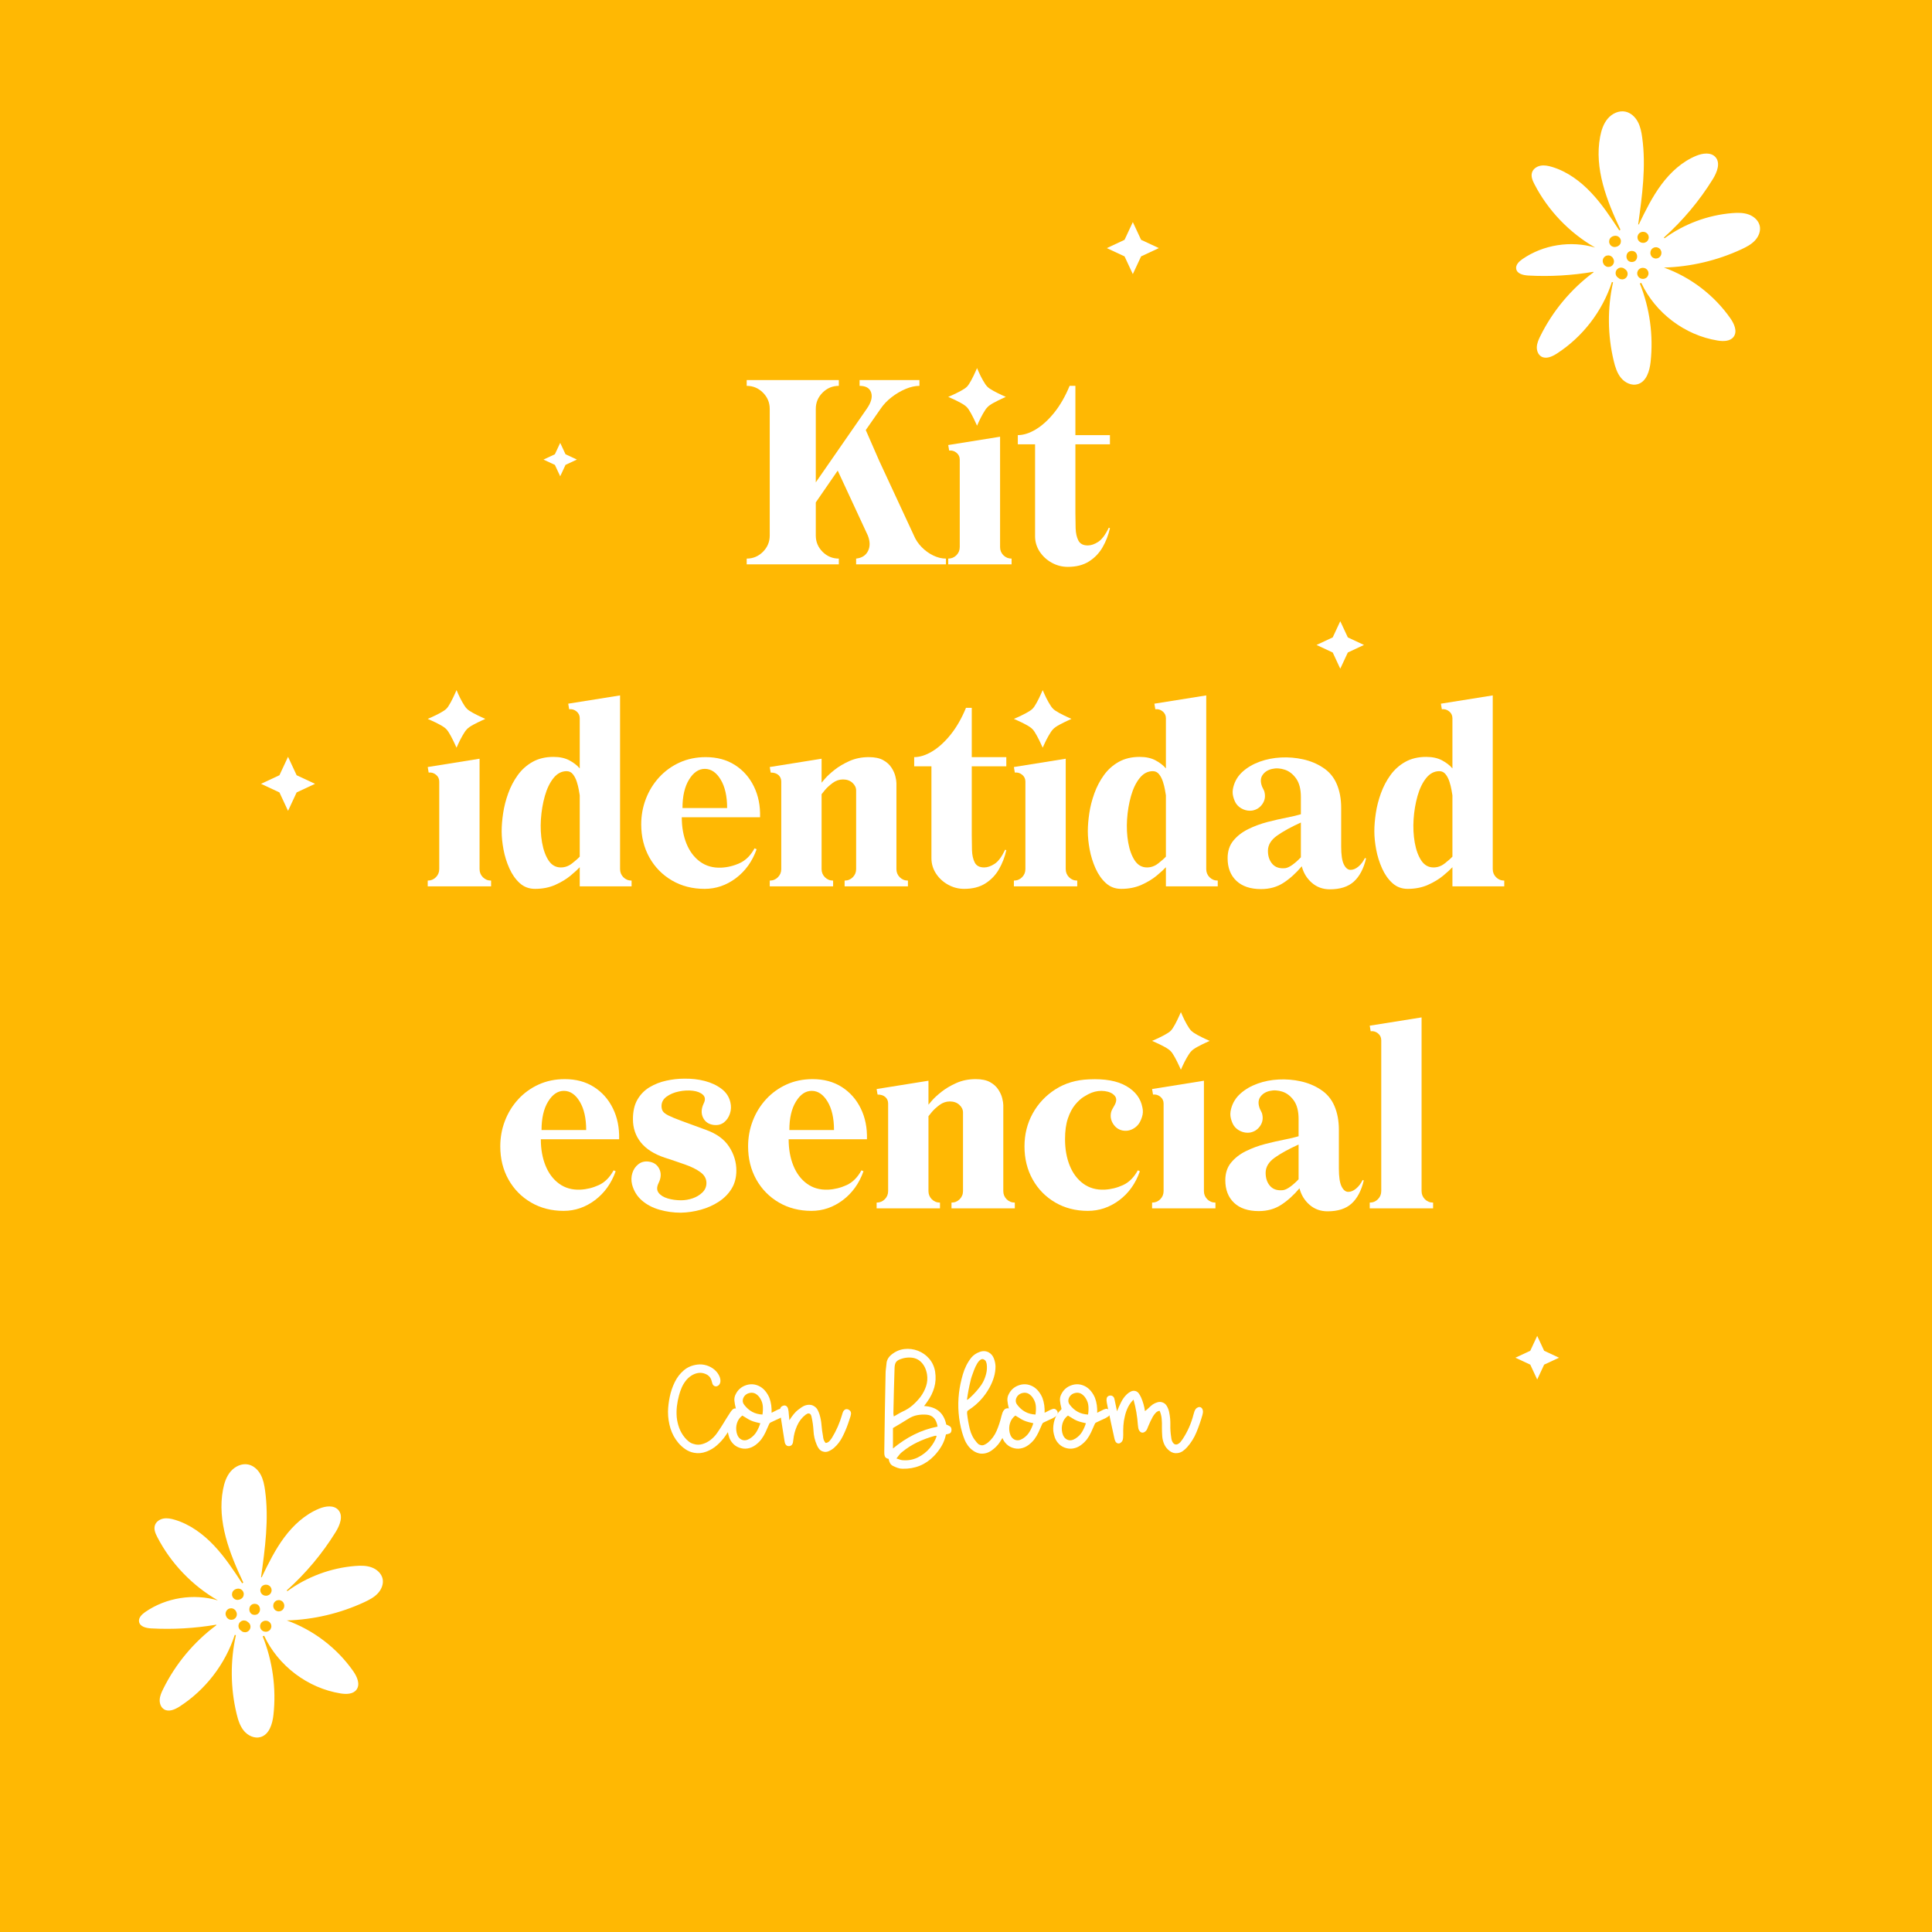 <svg xmlns="http://www.w3.org/2000/svg" xmlns:xlink="http://www.w3.org/1999/xlink" width="1080" viewBox="0 0 810 810" height="1080" preserveAspectRatio="xMidYMid meet"><defs><g></g><clipPath id="04ef8c0db9"><path d="M 109.434 317.293 L 132.09 317.293 L 132.09 339.953 L 109.434 339.953 Z M 109.434 317.293 " clip-rule="nonzero"></path></clipPath><clipPath id="72727b8283"><path d="M 120.762 317.293 L 124.367 325.02 L 132.09 328.625 L 124.367 332.227 L 120.762 339.953 L 117.156 332.227 L 109.434 328.625 L 117.156 325.02 Z M 120.762 317.293 " clip-rule="nonzero"></path></clipPath><clipPath id="3db0cfbe60"><path d="M 635.344 560.086 L 653.621 560.086 L 653.621 578.363 L 635.344 578.363 Z M 635.344 560.086 " clip-rule="nonzero"></path></clipPath><clipPath id="58499af016"><path d="M 644.48 560.086 L 647.391 566.316 L 653.621 569.227 L 647.391 572.133 L 644.48 578.363 L 641.574 572.133 L 635.344 569.227 L 641.574 566.316 Z M 644.48 560.086 " clip-rule="nonzero"></path></clipPath><clipPath id="2847acc403"><path d="M 227.863 185.676 L 241.871 185.676 L 241.871 199.684 L 227.863 199.684 Z M 227.863 185.676 " clip-rule="nonzero"></path></clipPath><clipPath id="d4995f31ad"><path d="M 234.867 185.676 L 237.094 190.449 L 241.871 192.68 L 237.094 194.906 L 234.867 199.684 L 232.637 194.906 L 227.863 192.68 L 232.637 190.449 Z M 234.867 185.676 " clip-rule="nonzero"></path></clipPath><clipPath id="ea895dd458"><path d="M 551.965 260.445 L 571.867 260.445 L 571.867 280.348 L 551.965 280.348 Z M 551.965 260.445 " clip-rule="nonzero"></path></clipPath><clipPath id="5d5ed7c3e2"><path d="M 561.914 260.445 L 565.082 267.23 L 571.867 270.398 L 565.082 273.562 L 561.914 280.348 L 558.75 273.562 L 551.965 270.398 L 558.75 267.23 Z M 561.914 260.445 " clip-rule="nonzero"></path></clipPath><clipPath id="86bda8023a"><path d="M 464.039 93.113 L 485.844 93.113 L 485.844 114.918 L 464.039 114.918 Z M 464.039 93.113 " clip-rule="nonzero"></path></clipPath><clipPath id="79d5956a1d"><path d="M 474.941 93.113 L 478.41 100.547 L 485.844 104.016 L 478.41 107.484 L 474.941 114.918 L 471.469 107.484 L 464.039 104.016 L 471.469 100.547 Z M 474.941 93.113 " clip-rule="nonzero"></path></clipPath><clipPath id="3e9e8b867d"><path d="M 58 613.426 L 160.719 613.426 L 160.719 728.926 L 58 728.926 Z M 58 613.426 " clip-rule="nonzero"></path></clipPath><clipPath id="eda6421dd9"><path d="M 635.344 46.227 L 738 46.227 L 738 161.727 L 635.344 161.727 Z M 635.344 46.227 " clip-rule="nonzero"></path></clipPath></defs><rect x="-81" width="972" fill="#ffffff" y="-81" height="972" fill-opacity="1"></rect><rect x="-81" width="972" fill="#ffb803" y="-81" height="972" fill-opacity="1"></rect><g fill="#ffffff" fill-opacity="1"><g transform="translate(312.291, 236.599)"><g><path d="M 56.297 -43.453 L 70.875 -12.062 C 71.582 -10.332 72.66 -8.723 74.109 -7.234 C 75.555 -5.754 77.18 -4.578 78.984 -3.703 C 80.785 -2.836 82.555 -2.406 84.297 -2.406 L 84.297 0 L 46.641 0 L 46.641 -2.406 C 49.023 -2.664 50.68 -3.711 51.609 -5.547 C 52.547 -7.379 52.531 -9.551 51.562 -12.062 L 38.922 -39.297 L 29.734 -25.969 L 29.734 -12.062 C 29.734 -9.426 30.68 -7.156 32.578 -5.25 C 34.484 -3.352 36.754 -2.406 39.391 -2.406 L 39.391 0 L 0.766 0 L 0.766 -2.406 C 3.41 -2.406 5.68 -3.352 7.578 -5.25 C 9.473 -7.156 10.422 -9.426 10.422 -12.062 L 10.422 -65.172 C 10.422 -67.816 9.473 -70.086 7.578 -71.984 C 5.68 -73.879 3.41 -74.828 0.766 -74.828 L 0.766 -77.25 L 39.391 -77.25 L 39.391 -74.828 C 36.754 -74.828 34.484 -73.879 32.578 -71.984 C 30.68 -70.086 29.734 -67.816 29.734 -65.172 L 29.734 -34.375 L 51.078 -65.172 C 52.941 -67.816 53.566 -70.086 52.953 -71.984 C 52.348 -73.879 50.727 -74.828 48.094 -74.828 L 48.094 -77.25 L 73.188 -77.25 L 73.188 -74.828 C 71.383 -74.828 69.453 -74.395 67.391 -73.531 C 65.336 -72.664 63.375 -71.508 61.5 -70.062 C 59.633 -68.613 58.094 -66.984 56.875 -65.172 L 50.688 -56.297 Z M 56.297 -43.453 "></path></g></g></g><g fill="#ffffff" fill-opacity="1"><g transform="translate(395.817, 236.599)"><g><path d="M 18.156 -74.453 C 17.633 -74.961 17.02 -75.844 16.312 -77.094 C 15.602 -78.352 15.008 -79.531 14.531 -80.625 C 14.051 -81.719 13.812 -82.266 13.812 -82.266 C 13.812 -82.266 13.566 -81.719 13.078 -80.625 C 12.598 -79.531 12.02 -78.352 11.344 -77.094 C 10.664 -75.844 10.07 -74.961 9.562 -74.453 C 9.039 -73.93 8.148 -73.332 6.891 -72.656 C 5.641 -71.988 4.469 -71.41 3.375 -70.922 C 2.281 -70.441 1.734 -70.203 1.734 -70.203 C 1.734 -70.203 2.281 -69.957 3.375 -69.469 C 4.469 -68.988 5.641 -68.41 6.891 -67.734 C 8.148 -67.055 9.039 -66.43 9.562 -65.859 C 10.07 -65.336 10.664 -64.445 11.344 -63.188 C 12.02 -61.938 12.598 -60.781 13.078 -59.719 C 13.566 -58.656 13.812 -58.125 13.812 -58.125 C 13.812 -58.125 14.051 -58.656 14.531 -59.719 C 15.008 -60.781 15.602 -61.938 16.312 -63.188 C 17.02 -64.445 17.633 -65.336 18.156 -65.859 C 18.664 -66.43 19.547 -67.055 20.797 -67.734 C 22.055 -68.41 23.219 -68.988 24.281 -69.469 C 25.344 -69.957 25.875 -70.203 25.875 -70.203 C 25.875 -70.203 25.344 -70.441 24.281 -70.922 C 23.219 -71.41 22.055 -71.988 20.797 -72.656 C 19.547 -73.332 18.664 -73.93 18.156 -74.453 Z M 23.469 -53.5 L 23.469 -7.234 C 23.469 -5.891 23.93 -4.75 24.859 -3.812 C 25.797 -2.875 26.941 -2.406 28.297 -2.406 L 28.297 0 L 1.734 0 L 1.734 -2.406 C 3.086 -2.406 4.227 -2.875 5.156 -3.812 C 6.094 -4.75 6.562 -5.891 6.562 -7.234 L 6.562 -43.938 C 6.562 -45.094 6.109 -46.039 5.203 -46.781 C 4.305 -47.52 3.281 -47.828 2.125 -47.703 L 1.734 -50.016 Z M 23.469 -53.5 "></path></g></g></g><g fill="#ffffff" fill-opacity="1"><g transform="translate(425.848, 236.599)"><g><path d="M 39.5 -50.312 L 25.016 -50.312 L 25.016 -21.531 C 25.016 -19.406 25.047 -17.297 25.109 -15.203 C 25.172 -13.109 25.555 -11.367 26.266 -9.984 C 26.973 -8.609 28.289 -7.922 30.219 -7.922 C 31.57 -7.922 33.02 -8.414 34.562 -9.406 C 36.113 -10.406 37.598 -12.391 39.016 -15.359 L 39.5 -15.156 C 38.852 -12.258 37.82 -9.586 36.406 -7.141 C 34.988 -4.691 33.086 -2.711 30.703 -1.203 C 28.328 0.305 25.367 1.062 21.828 1.062 C 19.441 1.062 17.203 0.484 15.109 -0.672 C 13.016 -1.828 11.32 -3.383 10.031 -5.344 C 8.75 -7.312 8.109 -9.457 8.109 -11.781 L 8.109 -50.312 L 0.875 -50.312 L 0.875 -54.172 C 3.25 -54.172 5.77 -54.973 8.438 -56.578 C 11.113 -58.191 13.691 -60.539 16.172 -63.625 C 18.648 -66.719 20.789 -70.453 22.594 -74.828 L 25.016 -74.828 L 25.016 -54.172 L 39.5 -54.172 Z M 39.5 -50.312 "></path></g></g></g><g fill="#ffffff" fill-opacity="1"><g transform="translate(466.8, 236.599)"><g></g></g></g><g fill="#ffffff" fill-opacity="1"><g transform="translate(177.591, 371.599)"><g><path d="M 18.156 -74.453 C 17.633 -74.961 17.02 -75.844 16.312 -77.094 C 15.602 -78.352 15.008 -79.531 14.531 -80.625 C 14.051 -81.719 13.812 -82.266 13.812 -82.266 C 13.812 -82.266 13.566 -81.719 13.078 -80.625 C 12.598 -79.531 12.02 -78.352 11.344 -77.094 C 10.664 -75.844 10.07 -74.961 9.562 -74.453 C 9.039 -73.93 8.148 -73.332 6.891 -72.656 C 5.641 -71.988 4.469 -71.41 3.375 -70.922 C 2.281 -70.441 1.734 -70.203 1.734 -70.203 C 1.734 -70.203 2.281 -69.957 3.375 -69.469 C 4.469 -68.988 5.641 -68.41 6.891 -67.734 C 8.148 -67.055 9.039 -66.43 9.562 -65.859 C 10.07 -65.336 10.664 -64.445 11.344 -63.188 C 12.02 -61.938 12.598 -60.781 13.078 -59.719 C 13.566 -58.656 13.812 -58.125 13.812 -58.125 C 13.812 -58.125 14.051 -58.656 14.531 -59.719 C 15.008 -60.781 15.602 -61.938 16.312 -63.188 C 17.02 -64.445 17.633 -65.336 18.156 -65.859 C 18.664 -66.43 19.547 -67.055 20.797 -67.734 C 22.055 -68.41 23.219 -68.988 24.281 -69.469 C 25.344 -69.957 25.875 -70.203 25.875 -70.203 C 25.875 -70.203 25.344 -70.441 24.281 -70.922 C 23.219 -71.41 22.055 -71.988 20.797 -72.656 C 19.547 -73.332 18.664 -73.93 18.156 -74.453 Z M 23.469 -53.5 L 23.469 -7.234 C 23.469 -5.891 23.93 -4.75 24.859 -3.812 C 25.797 -2.875 26.941 -2.406 28.297 -2.406 L 28.297 0 L 1.734 0 L 1.734 -2.406 C 3.086 -2.406 4.227 -2.875 5.156 -3.812 C 6.094 -4.75 6.562 -5.891 6.562 -7.234 L 6.562 -43.938 C 6.562 -45.094 6.109 -46.039 5.203 -46.781 C 4.305 -47.52 3.281 -47.828 2.125 -47.703 L 1.734 -50.016 Z M 23.469 -53.5 "></path></g></g></g><g fill="#ffffff" fill-opacity="1"><g transform="translate(207.622, 371.599)"><g><path d="M 57.172 -2.406 L 57.172 0 L 35.438 0 L 35.438 -8.016 C 34.602 -7.109 33.316 -5.93 31.578 -4.484 C 29.836 -3.035 27.711 -1.75 25.203 -0.625 C 22.691 0.5 19.859 1.062 16.703 1.062 C 14.191 1.062 12.051 0.258 10.281 -1.344 C 8.508 -2.957 7.062 -5.02 5.938 -7.531 C 4.812 -10.039 3.988 -12.68 3.469 -15.453 C 2.957 -18.223 2.703 -20.766 2.703 -23.078 C 2.703 -25.391 2.91 -27.93 3.328 -30.703 C 3.742 -33.473 4.453 -36.238 5.453 -39 C 6.453 -41.77 7.785 -44.312 9.453 -46.625 C 11.129 -48.945 13.207 -50.801 15.688 -52.188 C 18.164 -53.57 21.082 -54.266 24.438 -54.266 C 27.07 -54.266 29.289 -53.781 31.094 -52.812 C 32.895 -51.852 34.344 -50.727 35.438 -49.438 L 35.438 -70.484 C 35.438 -71.648 34.984 -72.602 34.078 -73.344 C 33.18 -74.082 32.156 -74.383 31 -74.25 L 30.609 -76.578 L 52.344 -80.047 L 52.344 -7.234 C 52.344 -5.891 52.805 -4.75 53.734 -3.812 C 54.672 -2.875 55.816 -2.406 57.172 -2.406 Z M 27.516 -7.922 C 29.191 -7.922 30.738 -8.469 32.156 -9.562 C 33.57 -10.656 34.664 -11.617 35.438 -12.453 L 35.438 -38.141 C 35.375 -38.586 35.242 -39.359 35.047 -40.453 C 34.859 -41.547 34.57 -42.688 34.188 -43.875 C 33.801 -45.07 33.27 -46.102 32.594 -46.969 C 31.914 -47.844 31.031 -48.281 29.938 -48.281 C 27.812 -48.281 25.973 -47.312 24.422 -45.375 C 22.879 -43.445 21.672 -40.938 20.797 -37.844 C 19.93 -34.758 19.383 -31.508 19.156 -28.094 C 18.938 -24.688 19.098 -21.438 19.641 -18.344 C 20.191 -15.258 21.109 -12.75 22.391 -10.812 C 23.68 -8.883 25.391 -7.922 27.516 -7.922 Z M 27.516 -7.922 "></path></g></g></g><g fill="#ffffff" fill-opacity="1"><g transform="translate(266.525, 371.599)"><g><path d="M 29.359 -54.172 C 34.055 -54.172 38.125 -53.078 41.562 -50.891 C 45.008 -48.703 47.664 -45.707 49.531 -41.906 C 51.406 -38.102 52.273 -33.789 52.141 -28.969 L 19.312 -28.969 C 19.312 -24.844 19.969 -21.156 21.281 -17.906 C 22.602 -14.656 24.504 -12.129 26.984 -10.328 C 29.461 -8.523 32.41 -7.691 35.828 -7.828 C 38.523 -7.953 41.129 -8.594 43.641 -9.75 C 46.148 -10.906 48.211 -12.969 49.828 -15.938 L 50.688 -15.547 C 48.883 -10.461 45.988 -6.422 42 -3.422 C 38.008 -0.43 33.633 1.062 28.875 1.062 C 23.789 1.062 19.234 -0.109 15.203 -2.453 C 11.18 -4.805 8.023 -8.023 5.734 -12.109 C 3.453 -16.203 2.312 -20.82 2.312 -25.969 C 2.312 -29.707 2.957 -33.266 4.25 -36.641 C 5.539 -40.023 7.391 -43.035 9.797 -45.672 C 12.211 -48.316 15.078 -50.395 18.391 -51.906 C 21.711 -53.414 25.367 -54.172 29.359 -54.172 Z M 19.609 -32.828 L 38.328 -32.828 C 38.328 -37.785 37.426 -41.758 35.625 -44.75 C 33.82 -47.75 31.602 -49.25 28.969 -49.25 C 26.395 -49.25 24.191 -47.75 22.359 -44.75 C 20.523 -41.758 19.609 -37.785 19.609 -32.828 Z M 19.609 -32.828 "></path></g></g></g><g fill="#ffffff" fill-opacity="1"><g transform="translate(320.986, 371.599)"><g><path d="M 43.266 -54.172 C 45.773 -54.172 47.785 -53.75 49.297 -52.906 C 50.805 -52.07 51.961 -51.023 52.766 -49.766 C 53.578 -48.516 54.125 -47.297 54.406 -46.109 C 54.695 -44.922 54.844 -43.973 54.844 -43.266 L 54.844 -7.234 C 54.844 -5.891 55.305 -4.75 56.234 -3.812 C 57.172 -2.875 58.316 -2.406 59.672 -2.406 L 59.672 0 L 33.125 0 L 33.125 -2.406 C 34.477 -2.406 35.617 -2.875 36.547 -3.812 C 37.484 -4.75 37.953 -5.891 37.953 -7.234 L 37.953 -40.172 C 37.953 -41.391 37.438 -42.469 36.406 -43.406 C 35.375 -44.344 34.051 -44.812 32.438 -44.812 C 30.895 -44.812 29.461 -44.328 28.141 -43.359 C 26.828 -42.391 25.75 -41.406 24.906 -40.406 C 24.07 -39.414 23.594 -38.82 23.469 -38.625 L 23.469 -7.234 C 23.469 -5.891 23.93 -4.75 24.859 -3.812 C 25.797 -2.875 26.941 -2.406 28.297 -2.406 L 28.297 0 L 1.734 0 L 1.734 -2.406 C 3.086 -2.406 4.227 -2.875 5.156 -3.812 C 6.094 -4.75 6.562 -5.891 6.562 -7.234 L 6.562 -43.938 C 6.562 -45.031 6.176 -45.93 5.406 -46.641 C 4.633 -47.348 3.539 -47.703 2.125 -47.703 L 1.734 -50.016 L 23.469 -53.5 L 23.469 -43.453 C 23.469 -43.453 23.93 -44 24.859 -45.094 C 25.797 -46.188 27.133 -47.426 28.875 -48.812 C 30.613 -50.195 32.703 -51.438 35.141 -52.531 C 37.586 -53.625 40.297 -54.172 43.266 -54.172 Z M 43.266 -54.172 "></path></g></g></g><g fill="#ffffff" fill-opacity="1"><g transform="translate(382.4, 371.599)"><g><path d="M 39.5 -50.312 L 25.016 -50.312 L 25.016 -21.531 C 25.016 -19.406 25.047 -17.297 25.109 -15.203 C 25.172 -13.109 25.555 -11.367 26.266 -9.984 C 26.973 -8.609 28.289 -7.922 30.219 -7.922 C 31.57 -7.922 33.02 -8.414 34.562 -9.406 C 36.113 -10.406 37.598 -12.391 39.016 -15.359 L 39.5 -15.156 C 38.852 -12.258 37.82 -9.586 36.406 -7.141 C 34.988 -4.691 33.086 -2.711 30.703 -1.203 C 28.328 0.305 25.367 1.062 21.828 1.062 C 19.441 1.062 17.203 0.484 15.109 -0.672 C 13.016 -1.828 11.32 -3.383 10.031 -5.344 C 8.75 -7.312 8.109 -9.457 8.109 -11.781 L 8.109 -50.312 L 0.875 -50.312 L 0.875 -54.172 C 3.25 -54.172 5.77 -54.973 8.438 -56.578 C 11.113 -58.191 13.691 -60.539 16.172 -63.625 C 18.648 -66.719 20.789 -70.453 22.594 -74.828 L 25.016 -74.828 L 25.016 -54.172 L 39.5 -54.172 Z M 39.5 -50.312 "></path></g></g></g><g fill="#ffffff" fill-opacity="1"><g transform="translate(423.342, 371.599)"><g><path d="M 18.156 -74.453 C 17.633 -74.961 17.02 -75.844 16.312 -77.094 C 15.602 -78.352 15.008 -79.531 14.531 -80.625 C 14.051 -81.719 13.812 -82.266 13.812 -82.266 C 13.812 -82.266 13.566 -81.719 13.078 -80.625 C 12.598 -79.531 12.02 -78.352 11.344 -77.094 C 10.664 -75.844 10.07 -74.961 9.562 -74.453 C 9.039 -73.93 8.148 -73.332 6.891 -72.656 C 5.641 -71.988 4.469 -71.41 3.375 -70.922 C 2.281 -70.441 1.734 -70.203 1.734 -70.203 C 1.734 -70.203 2.281 -69.957 3.375 -69.469 C 4.469 -68.988 5.641 -68.41 6.891 -67.734 C 8.148 -67.055 9.039 -66.43 9.562 -65.859 C 10.07 -65.336 10.664 -64.445 11.344 -63.188 C 12.02 -61.938 12.598 -60.781 13.078 -59.719 C 13.566 -58.656 13.812 -58.125 13.812 -58.125 C 13.812 -58.125 14.051 -58.656 14.531 -59.719 C 15.008 -60.781 15.602 -61.938 16.312 -63.188 C 17.02 -64.445 17.633 -65.336 18.156 -65.859 C 18.664 -66.43 19.547 -67.055 20.797 -67.734 C 22.055 -68.41 23.219 -68.988 24.281 -69.469 C 25.344 -69.957 25.875 -70.203 25.875 -70.203 C 25.875 -70.203 25.344 -70.441 24.281 -70.922 C 23.219 -71.41 22.055 -71.988 20.797 -72.656 C 19.547 -73.332 18.664 -73.93 18.156 -74.453 Z M 23.469 -53.5 L 23.469 -7.234 C 23.469 -5.891 23.93 -4.75 24.859 -3.812 C 25.797 -2.875 26.941 -2.406 28.297 -2.406 L 28.297 0 L 1.734 0 L 1.734 -2.406 C 3.086 -2.406 4.227 -2.875 5.156 -3.812 C 6.094 -4.75 6.562 -5.891 6.562 -7.234 L 6.562 -43.938 C 6.562 -45.094 6.109 -46.039 5.203 -46.781 C 4.305 -47.52 3.281 -47.828 2.125 -47.703 L 1.734 -50.016 Z M 23.469 -53.5 "></path></g></g></g><g fill="#ffffff" fill-opacity="1"><g transform="translate(453.373, 371.599)"><g><path d="M 57.172 -2.406 L 57.172 0 L 35.438 0 L 35.438 -8.016 C 34.602 -7.109 33.316 -5.93 31.578 -4.484 C 29.836 -3.035 27.711 -1.75 25.203 -0.625 C 22.691 0.5 19.859 1.062 16.703 1.062 C 14.191 1.062 12.051 0.258 10.281 -1.344 C 8.508 -2.957 7.062 -5.02 5.938 -7.531 C 4.812 -10.039 3.988 -12.68 3.469 -15.453 C 2.957 -18.223 2.703 -20.766 2.703 -23.078 C 2.703 -25.391 2.91 -27.93 3.328 -30.703 C 3.742 -33.473 4.453 -36.238 5.453 -39 C 6.453 -41.77 7.785 -44.312 9.453 -46.625 C 11.129 -48.945 13.207 -50.801 15.688 -52.188 C 18.164 -53.57 21.082 -54.266 24.438 -54.266 C 27.07 -54.266 29.289 -53.781 31.094 -52.812 C 32.895 -51.852 34.344 -50.727 35.438 -49.438 L 35.438 -70.484 C 35.438 -71.648 34.984 -72.602 34.078 -73.344 C 33.18 -74.082 32.156 -74.383 31 -74.25 L 30.609 -76.578 L 52.344 -80.047 L 52.344 -7.234 C 52.344 -5.891 52.805 -4.75 53.734 -3.812 C 54.672 -2.875 55.816 -2.406 57.172 -2.406 Z M 27.516 -7.922 C 29.191 -7.922 30.738 -8.469 32.156 -9.562 C 33.57 -10.656 34.664 -11.617 35.438 -12.453 L 35.438 -38.141 C 35.375 -38.586 35.242 -39.359 35.047 -40.453 C 34.859 -41.547 34.57 -42.688 34.188 -43.875 C 33.801 -45.07 33.27 -46.102 32.594 -46.969 C 31.914 -47.844 31.031 -48.281 29.938 -48.281 C 27.812 -48.281 25.973 -47.312 24.422 -45.375 C 22.879 -43.445 21.672 -40.938 20.797 -37.844 C 19.93 -34.758 19.383 -31.508 19.156 -28.094 C 18.938 -24.688 19.098 -21.438 19.641 -18.344 C 20.191 -15.258 21.109 -12.75 22.391 -10.812 C 23.68 -8.883 25.391 -7.922 27.516 -7.922 Z M 27.516 -7.922 "></path></g></g></g><g fill="#ffffff" fill-opacity="1"><g transform="translate(512.276, 371.599)"><g><path d="M 59.969 -11.875 L 60.453 -11.688 C 59.422 -7.375 57.711 -4.141 55.328 -1.984 C 52.941 0.172 49.594 1.25 45.281 1.25 C 42.32 1.25 39.797 0.332 37.703 -1.5 C 35.609 -3.332 34.207 -5.633 33.5 -8.406 C 31.125 -5.57 28.582 -3.27 25.875 -1.5 C 23.176 0.27 20.023 1.156 16.422 1.156 C 11.973 1.156 8.523 0 6.078 -2.312 C 3.629 -4.633 2.406 -7.789 2.406 -11.781 C 2.406 -14.738 3.207 -17.195 4.812 -19.156 C 6.426 -21.125 8.504 -22.734 11.047 -23.984 C 13.598 -25.242 16.305 -26.242 19.172 -26.984 C 22.035 -27.723 24.707 -28.332 27.188 -28.812 C 29.664 -29.301 31.645 -29.77 33.125 -30.219 L 33.125 -37.469 C 33.125 -40.75 32.461 -43.32 31.141 -45.188 C 29.816 -47.051 28.223 -48.289 26.359 -48.906 C 24.492 -49.52 22.691 -49.617 20.953 -49.203 C 19.211 -48.785 17.906 -47.93 17.031 -46.641 C 16.164 -45.348 16.117 -43.707 16.891 -41.719 C 17.086 -41.258 17.297 -40.836 17.516 -40.453 C 17.742 -40.066 17.891 -39.617 17.953 -39.109 C 18.273 -37.367 17.922 -35.789 16.891 -34.375 C 15.867 -32.957 14.488 -32.086 12.75 -31.766 C 11.457 -31.578 10.18 -31.754 8.922 -32.297 C 7.672 -32.848 6.691 -33.641 5.984 -34.672 C 5.473 -35.441 5.055 -36.453 4.734 -37.703 C 4.41 -38.961 4.441 -40.301 4.828 -41.719 C 5.473 -44.227 6.789 -46.367 8.781 -48.141 C 10.781 -49.91 13.16 -51.289 15.922 -52.281 C 18.691 -53.281 21.641 -53.859 24.766 -54.016 C 27.891 -54.18 30.977 -53.926 34.031 -53.25 C 37.094 -52.57 39.848 -51.43 42.297 -49.828 C 44.93 -48.148 46.875 -45.863 48.125 -42.969 C 49.383 -40.07 50.016 -36.723 50.016 -32.922 L 50.016 -16.703 C 50.016 -13.223 50.383 -10.727 51.125 -9.219 C 51.863 -7.707 52.781 -6.938 53.875 -6.906 C 54.969 -6.875 56.078 -7.32 57.203 -8.25 C 58.336 -9.188 59.258 -10.395 59.969 -11.875 Z M 26.656 -7.625 C 27.488 -7.758 28.469 -8.227 29.594 -9.031 C 30.719 -9.832 31.895 -10.879 33.125 -12.172 L 33.125 -26.75 C 29 -24.883 25.664 -23.051 23.125 -21.25 C 20.582 -19.445 19.312 -17.32 19.312 -14.875 C 19.312 -12.613 19.938 -10.773 21.188 -9.359 C 22.445 -7.941 24.27 -7.363 26.656 -7.625 Z M 26.656 -7.625 "></path></g></g></g><g fill="#ffffff" fill-opacity="1"><g transform="translate(573.497, 371.599)"><g><path d="M 57.172 -2.406 L 57.172 0 L 35.438 0 L 35.438 -8.016 C 34.602 -7.109 33.316 -5.93 31.578 -4.484 C 29.836 -3.035 27.711 -1.75 25.203 -0.625 C 22.691 0.5 19.859 1.062 16.703 1.062 C 14.191 1.062 12.051 0.258 10.281 -1.344 C 8.508 -2.957 7.062 -5.02 5.938 -7.531 C 4.812 -10.039 3.988 -12.68 3.469 -15.453 C 2.957 -18.223 2.703 -20.766 2.703 -23.078 C 2.703 -25.391 2.91 -27.93 3.328 -30.703 C 3.742 -33.473 4.453 -36.238 5.453 -39 C 6.453 -41.77 7.785 -44.312 9.453 -46.625 C 11.129 -48.945 13.207 -50.801 15.688 -52.188 C 18.164 -53.57 21.082 -54.266 24.438 -54.266 C 27.07 -54.266 29.289 -53.781 31.094 -52.812 C 32.895 -51.852 34.344 -50.727 35.438 -49.438 L 35.438 -70.484 C 35.438 -71.648 34.984 -72.602 34.078 -73.344 C 33.18 -74.082 32.156 -74.383 31 -74.25 L 30.609 -76.578 L 52.344 -80.047 L 52.344 -7.234 C 52.344 -5.891 52.805 -4.75 53.734 -3.812 C 54.672 -2.875 55.816 -2.406 57.172 -2.406 Z M 27.516 -7.922 C 29.191 -7.922 30.738 -8.469 32.156 -9.562 C 33.57 -10.656 34.664 -11.617 35.438 -12.453 L 35.438 -38.141 C 35.375 -38.586 35.242 -39.359 35.047 -40.453 C 34.859 -41.547 34.57 -42.688 34.188 -43.875 C 33.801 -45.07 33.27 -46.102 32.594 -46.969 C 31.914 -47.844 31.031 -48.281 29.938 -48.281 C 27.812 -48.281 25.973 -47.312 24.422 -45.375 C 22.879 -43.445 21.672 -40.938 20.797 -37.844 C 19.93 -34.758 19.383 -31.508 19.156 -28.094 C 18.938 -24.688 19.098 -21.438 19.641 -18.344 C 20.191 -15.258 21.109 -12.75 22.391 -10.812 C 23.68 -8.883 25.391 -7.922 27.516 -7.922 Z M 27.516 -7.922 "></path></g></g></g><g fill="#ffffff" fill-opacity="1"><g transform="translate(207.431, 506.599)"><g><path d="M 29.359 -54.172 C 34.055 -54.172 38.125 -53.078 41.562 -50.891 C 45.008 -48.703 47.664 -45.707 49.531 -41.906 C 51.406 -38.102 52.273 -33.789 52.141 -28.969 L 19.312 -28.969 C 19.312 -24.844 19.969 -21.156 21.281 -17.906 C 22.602 -14.656 24.504 -12.129 26.984 -10.328 C 29.461 -8.523 32.41 -7.691 35.828 -7.828 C 38.523 -7.953 41.129 -8.594 43.641 -9.75 C 46.148 -10.906 48.211 -12.969 49.828 -15.938 L 50.688 -15.547 C 48.883 -10.461 45.988 -6.422 42 -3.422 C 38.008 -0.43 33.633 1.062 28.875 1.062 C 23.789 1.062 19.234 -0.109 15.203 -2.453 C 11.18 -4.805 8.023 -8.023 5.734 -12.109 C 3.453 -16.203 2.312 -20.82 2.312 -25.969 C 2.312 -29.707 2.957 -33.266 4.25 -36.641 C 5.539 -40.023 7.391 -43.035 9.797 -45.672 C 12.211 -48.316 15.078 -50.395 18.391 -51.906 C 21.711 -53.414 25.367 -54.172 29.359 -54.172 Z M 19.609 -32.828 L 38.328 -32.828 C 38.328 -37.785 37.426 -41.758 35.625 -44.75 C 33.82 -47.75 31.602 -49.25 28.969 -49.25 C 26.395 -49.25 24.191 -47.75 22.359 -44.75 C 20.523 -41.758 19.609 -37.785 19.609 -32.828 Z M 19.609 -32.828 "></path></g></g></g><g fill="#ffffff" fill-opacity="1"><g transform="translate(261.893, 506.599)"><g><path d="M 34.281 -32.828 C 38.656 -31.223 41.836 -28.875 43.828 -25.781 C 45.828 -22.688 46.828 -19.375 46.828 -15.844 C 46.828 -12.938 46.164 -10.406 44.844 -8.25 C 43.531 -6.094 41.742 -4.273 39.484 -2.797 C 37.234 -1.316 34.723 -0.191 31.953 0.578 C 29.191 1.348 26.395 1.766 23.562 1.828 C 20.469 1.828 17.473 1.41 14.578 0.578 C 11.68 -0.254 9.219 -1.555 7.188 -3.328 C 5.164 -5.098 3.801 -7.336 3.094 -10.047 C 2.707 -11.711 2.754 -13.301 3.234 -14.812 C 3.711 -16.332 4.547 -17.555 5.734 -18.484 C 6.93 -19.422 8.336 -19.797 9.953 -19.609 C 12.141 -19.348 13.664 -18.316 14.531 -16.516 C 15.406 -14.711 15.289 -12.719 14.188 -10.531 C 13.414 -8.914 13.43 -7.578 14.234 -6.516 C 15.047 -5.453 16.32 -4.66 18.062 -4.141 C 19.801 -3.629 21.664 -3.375 23.656 -3.375 C 25.27 -3.375 26.879 -3.645 28.484 -4.188 C 30.098 -4.738 31.469 -5.562 32.594 -6.656 C 33.719 -7.75 34.281 -9.07 34.281 -10.625 C 34.281 -12.426 33.441 -13.938 31.766 -15.156 C 30.098 -16.383 27.926 -17.461 25.25 -18.391 C 22.582 -19.328 19.766 -20.281 16.797 -21.25 C 12.359 -22.727 9.023 -24.848 6.797 -27.609 C 4.578 -30.379 3.469 -33.633 3.469 -37.375 C 3.469 -40.719 4.113 -43.484 5.406 -45.672 C 6.695 -47.859 8.406 -49.578 10.531 -50.828 C 12.656 -52.086 14.973 -52.988 17.484 -53.531 C 19.992 -54.082 22.438 -54.359 24.812 -54.359 C 27.906 -54.43 30.816 -54.113 33.547 -53.406 C 36.285 -52.695 38.633 -51.598 40.594 -50.109 C 42.562 -48.629 43.805 -46.734 44.328 -44.422 C 44.711 -42.805 44.645 -41.227 44.125 -39.688 C 43.613 -38.145 42.773 -36.922 41.609 -36.016 C 40.453 -35.117 39.039 -34.766 37.375 -34.953 C 35.25 -35.211 33.75 -36.227 32.875 -38 C 32.008 -39.77 32.094 -41.75 33.125 -43.938 C 33.895 -45.477 33.797 -46.695 32.828 -47.594 C 31.859 -48.5 30.441 -49.066 28.578 -49.297 C 26.711 -49.523 24.766 -49.426 22.734 -49 C 20.711 -48.582 18.992 -47.859 17.578 -46.828 C 16.16 -45.797 15.453 -44.477 15.453 -42.875 C 15.453 -42.039 15.629 -41.332 15.984 -40.75 C 16.336 -40.164 17.109 -39.566 18.297 -38.953 C 19.484 -38.348 21.348 -37.578 23.891 -36.641 C 26.441 -35.711 29.906 -34.441 34.281 -32.828 Z M 34.281 -32.828 "></path></g></g></g><g fill="#ffffff" fill-opacity="1"><g transform="translate(311.333, 506.599)"><g><path d="M 29.359 -54.172 C 34.055 -54.172 38.125 -53.078 41.562 -50.891 C 45.008 -48.703 47.664 -45.707 49.531 -41.906 C 51.406 -38.102 52.273 -33.789 52.141 -28.969 L 19.312 -28.969 C 19.312 -24.844 19.969 -21.156 21.281 -17.906 C 22.602 -14.656 24.504 -12.129 26.984 -10.328 C 29.461 -8.523 32.41 -7.691 35.828 -7.828 C 38.523 -7.953 41.129 -8.594 43.641 -9.75 C 46.148 -10.906 48.211 -12.969 49.828 -15.938 L 50.688 -15.547 C 48.883 -10.461 45.988 -6.422 42 -3.422 C 38.008 -0.43 33.633 1.062 28.875 1.062 C 23.789 1.062 19.234 -0.109 15.203 -2.453 C 11.18 -4.805 8.023 -8.023 5.734 -12.109 C 3.453 -16.203 2.312 -20.82 2.312 -25.969 C 2.312 -29.707 2.957 -33.266 4.25 -36.641 C 5.539 -40.023 7.391 -43.035 9.797 -45.672 C 12.211 -48.316 15.078 -50.395 18.391 -51.906 C 21.711 -53.414 25.367 -54.172 29.359 -54.172 Z M 19.609 -32.828 L 38.328 -32.828 C 38.328 -37.785 37.426 -41.758 35.625 -44.75 C 33.82 -47.75 31.602 -49.25 28.969 -49.25 C 26.395 -49.25 24.191 -47.75 22.359 -44.75 C 20.523 -41.758 19.609 -37.785 19.609 -32.828 Z M 19.609 -32.828 "></path></g></g></g><g fill="#ffffff" fill-opacity="1"><g transform="translate(365.794, 506.599)"><g><path d="M 43.266 -54.172 C 45.773 -54.172 47.785 -53.75 49.297 -52.906 C 50.805 -52.07 51.961 -51.023 52.766 -49.766 C 53.578 -48.516 54.125 -47.297 54.406 -46.109 C 54.695 -44.922 54.844 -43.973 54.844 -43.266 L 54.844 -7.234 C 54.844 -5.891 55.305 -4.75 56.234 -3.812 C 57.172 -2.875 58.316 -2.406 59.672 -2.406 L 59.672 0 L 33.125 0 L 33.125 -2.406 C 34.477 -2.406 35.617 -2.875 36.547 -3.812 C 37.484 -4.75 37.953 -5.891 37.953 -7.234 L 37.953 -40.172 C 37.953 -41.391 37.438 -42.469 36.406 -43.406 C 35.375 -44.344 34.051 -44.812 32.438 -44.812 C 30.895 -44.812 29.461 -44.328 28.141 -43.359 C 26.828 -42.391 25.75 -41.406 24.906 -40.406 C 24.07 -39.414 23.594 -38.82 23.469 -38.625 L 23.469 -7.234 C 23.469 -5.891 23.93 -4.75 24.859 -3.812 C 25.797 -2.875 26.941 -2.406 28.297 -2.406 L 28.297 0 L 1.734 0 L 1.734 -2.406 C 3.086 -2.406 4.227 -2.875 5.156 -3.812 C 6.094 -4.75 6.562 -5.891 6.562 -7.234 L 6.562 -43.938 C 6.562 -45.031 6.176 -45.93 5.406 -46.641 C 4.633 -47.348 3.539 -47.703 2.125 -47.703 L 1.734 -50.016 L 23.469 -53.5 L 23.469 -43.453 C 23.469 -43.453 23.93 -44 24.859 -45.094 C 25.797 -46.188 27.133 -47.426 28.875 -48.812 C 30.613 -50.195 32.703 -51.438 35.141 -52.531 C 37.586 -53.625 40.297 -54.172 43.266 -54.172 Z M 43.266 -54.172 "></path></g></g></g><g fill="#ffffff" fill-opacity="1"><g transform="translate(427.208, 506.599)"><g><path d="M 35.828 -7.828 C 38.523 -7.953 41.129 -8.594 43.641 -9.75 C 46.148 -10.906 48.211 -12.969 49.828 -15.938 L 50.688 -15.547 C 48.883 -10.398 45.988 -6.344 42 -3.375 C 38.008 -0.414 33.633 1.062 28.875 1.062 C 23.789 1.062 19.234 -0.109 15.203 -2.453 C 11.18 -4.805 8.023 -8.023 5.734 -12.109 C 3.453 -16.203 2.312 -20.82 2.312 -25.969 C 2.312 -30.988 3.453 -35.578 5.734 -39.734 C 8.023 -43.891 11.195 -47.27 15.25 -49.875 C 19.312 -52.477 24.016 -53.879 29.359 -54.078 C 35.984 -54.398 41.191 -53.461 44.984 -51.266 C 48.785 -49.078 51.039 -46.086 51.75 -42.297 C 52.07 -40.941 52.008 -39.586 51.562 -38.234 C 51.113 -36.879 50.598 -35.852 50.016 -35.156 C 49.242 -34.188 48.258 -33.457 47.062 -32.969 C 45.875 -32.488 44.641 -32.379 43.359 -32.641 C 41.68 -33.023 40.375 -33.973 39.438 -35.484 C 38.508 -36.992 38.238 -38.586 38.625 -40.266 C 38.75 -40.773 38.926 -41.223 39.156 -41.609 C 39.383 -42.004 39.625 -42.426 39.875 -42.875 C 40.969 -44.676 41.062 -46.109 40.156 -47.172 C 39.258 -48.234 37.879 -48.891 36.016 -49.141 C 34.148 -49.398 32.285 -49.176 30.422 -48.469 C 29.578 -48.145 28.523 -47.598 27.266 -46.828 C 26.016 -46.055 24.773 -44.93 23.547 -43.453 C 22.328 -41.973 21.316 -40.055 20.516 -37.703 C 19.711 -35.359 19.312 -32.445 19.312 -28.969 C 19.312 -24.844 19.969 -21.156 21.281 -17.906 C 22.602 -14.656 24.504 -12.129 26.984 -10.328 C 29.461 -8.523 32.41 -7.691 35.828 -7.828 Z M 35.828 -7.828 "></path></g></g></g><g fill="#ffffff" fill-opacity="1"><g transform="translate(481.283, 506.599)"><g><path d="M 18.156 -74.453 C 17.633 -74.961 17.02 -75.844 16.312 -77.094 C 15.602 -78.352 15.008 -79.531 14.531 -80.625 C 14.051 -81.719 13.812 -82.266 13.812 -82.266 C 13.812 -82.266 13.566 -81.719 13.078 -80.625 C 12.598 -79.531 12.02 -78.352 11.344 -77.094 C 10.664 -75.844 10.07 -74.961 9.562 -74.453 C 9.039 -73.93 8.148 -73.332 6.891 -72.656 C 5.641 -71.988 4.469 -71.41 3.375 -70.922 C 2.281 -70.441 1.734 -70.203 1.734 -70.203 C 1.734 -70.203 2.281 -69.957 3.375 -69.469 C 4.469 -68.988 5.641 -68.41 6.891 -67.734 C 8.148 -67.055 9.039 -66.43 9.562 -65.859 C 10.07 -65.336 10.664 -64.445 11.344 -63.188 C 12.02 -61.938 12.598 -60.781 13.078 -59.719 C 13.566 -58.656 13.812 -58.125 13.812 -58.125 C 13.812 -58.125 14.051 -58.656 14.531 -59.719 C 15.008 -60.781 15.602 -61.938 16.312 -63.188 C 17.02 -64.445 17.633 -65.336 18.156 -65.859 C 18.664 -66.43 19.547 -67.055 20.797 -67.734 C 22.055 -68.41 23.219 -68.988 24.281 -69.469 C 25.344 -69.957 25.875 -70.203 25.875 -70.203 C 25.875 -70.203 25.344 -70.441 24.281 -70.922 C 23.219 -71.41 22.055 -71.988 20.797 -72.656 C 19.547 -73.332 18.664 -73.93 18.156 -74.453 Z M 23.469 -53.5 L 23.469 -7.234 C 23.469 -5.891 23.93 -4.75 24.859 -3.812 C 25.797 -2.875 26.941 -2.406 28.297 -2.406 L 28.297 0 L 1.734 0 L 1.734 -2.406 C 3.086 -2.406 4.227 -2.875 5.156 -3.812 C 6.094 -4.75 6.562 -5.891 6.562 -7.234 L 6.562 -43.938 C 6.562 -45.094 6.109 -46.039 5.203 -46.781 C 4.305 -47.52 3.281 -47.828 2.125 -47.703 L 1.734 -50.016 Z M 23.469 -53.5 "></path></g></g></g><g fill="#ffffff" fill-opacity="1"><g transform="translate(511.314, 506.599)"><g><path d="M 59.969 -11.875 L 60.453 -11.688 C 59.422 -7.375 57.711 -4.141 55.328 -1.984 C 52.941 0.172 49.594 1.25 45.281 1.25 C 42.32 1.25 39.797 0.332 37.703 -1.5 C 35.609 -3.332 34.207 -5.633 33.5 -8.406 C 31.125 -5.57 28.582 -3.27 25.875 -1.5 C 23.176 0.27 20.023 1.156 16.422 1.156 C 11.973 1.156 8.523 0 6.078 -2.312 C 3.629 -4.633 2.406 -7.789 2.406 -11.781 C 2.406 -14.738 3.207 -17.195 4.812 -19.156 C 6.426 -21.125 8.504 -22.734 11.047 -23.984 C 13.598 -25.242 16.305 -26.242 19.172 -26.984 C 22.035 -27.723 24.707 -28.332 27.188 -28.812 C 29.664 -29.301 31.645 -29.77 33.125 -30.219 L 33.125 -37.469 C 33.125 -40.75 32.461 -43.32 31.141 -45.188 C 29.816 -47.051 28.223 -48.289 26.359 -48.906 C 24.492 -49.52 22.691 -49.617 20.953 -49.203 C 19.211 -48.785 17.906 -47.93 17.031 -46.641 C 16.164 -45.348 16.117 -43.707 16.891 -41.719 C 17.086 -41.258 17.297 -40.836 17.516 -40.453 C 17.742 -40.066 17.891 -39.617 17.953 -39.109 C 18.273 -37.367 17.922 -35.789 16.891 -34.375 C 15.867 -32.957 14.488 -32.086 12.75 -31.766 C 11.457 -31.578 10.18 -31.754 8.922 -32.297 C 7.672 -32.848 6.691 -33.641 5.984 -34.672 C 5.473 -35.441 5.055 -36.453 4.734 -37.703 C 4.41 -38.961 4.441 -40.301 4.828 -41.719 C 5.473 -44.227 6.789 -46.367 8.781 -48.141 C 10.781 -49.91 13.16 -51.289 15.922 -52.281 C 18.691 -53.281 21.641 -53.859 24.766 -54.016 C 27.891 -54.18 30.977 -53.926 34.031 -53.25 C 37.094 -52.57 39.848 -51.43 42.297 -49.828 C 44.93 -48.148 46.875 -45.863 48.125 -42.969 C 49.383 -40.07 50.016 -36.723 50.016 -32.922 L 50.016 -16.703 C 50.016 -13.223 50.383 -10.727 51.125 -9.219 C 51.863 -7.707 52.781 -6.938 53.875 -6.906 C 54.969 -6.875 56.078 -7.32 57.203 -8.25 C 58.336 -9.188 59.258 -10.395 59.969 -11.875 Z M 26.656 -7.625 C 27.488 -7.758 28.469 -8.227 29.594 -9.031 C 30.719 -9.832 31.895 -10.879 33.125 -12.172 L 33.125 -26.75 C 29 -24.883 25.664 -23.051 23.125 -21.25 C 20.582 -19.445 19.312 -17.32 19.312 -14.875 C 19.312 -12.613 19.938 -10.773 21.188 -9.359 C 22.445 -7.941 24.27 -7.363 26.656 -7.625 Z M 26.656 -7.625 "></path></g></g></g><g fill="#ffffff" fill-opacity="1"><g transform="translate(572.534, 506.599)"><g><path d="M 28.297 -2.406 L 28.297 0 L 1.734 0 L 1.734 -2.406 C 3.086 -2.406 4.227 -2.875 5.156 -3.812 C 6.094 -4.75 6.562 -5.891 6.562 -7.234 L 6.562 -70.484 C 6.562 -71.648 6.109 -72.602 5.203 -73.344 C 4.305 -74.082 3.281 -74.383 2.125 -74.25 L 1.734 -76.578 L 23.469 -80.047 L 23.469 -7.234 C 23.469 -5.891 23.93 -4.75 24.859 -3.812 C 25.797 -2.875 26.941 -2.406 28.297 -2.406 Z M 28.297 -2.406 "></path></g></g></g><g clip-path="url(#04ef8c0db9)"><g clip-path="url(#72727b8283)"><path fill="#ffffff" d="M 109.434 317.293 L 132.09 317.293 L 132.09 339.953 L 109.434 339.953 Z M 109.434 317.293 " fill-opacity="1" fill-rule="nonzero"></path></g></g><g clip-path="url(#3db0cfbe60)"><g clip-path="url(#58499af016)"><path fill="#ffffff" d="M 635.344 560.086 L 653.621 560.086 L 653.621 578.363 L 635.344 578.363 Z M 635.344 560.086 " fill-opacity="1" fill-rule="nonzero"></path></g></g><g clip-path="url(#2847acc403)"><g clip-path="url(#d4995f31ad)"><path fill="#ffffff" d="M 227.863 185.676 L 241.871 185.676 L 241.871 199.684 L 227.863 199.684 Z M 227.863 185.676 " fill-opacity="1" fill-rule="nonzero"></path></g></g><g clip-path="url(#ea895dd458)"><g clip-path="url(#5d5ed7c3e2)"><path fill="#ffffff" d="M 551.965 260.445 L 571.867 260.445 L 571.867 280.348 L 551.965 280.348 Z M 551.965 260.445 " fill-opacity="1" fill-rule="nonzero"></path></g></g><g clip-path="url(#86bda8023a)"><g clip-path="url(#79d5956a1d)"><path fill="#ffffff" d="M 464.039 93.113 L 485.844 93.113 L 485.844 114.918 L 464.039 114.918 Z M 464.039 93.113 " fill-opacity="1" fill-rule="nonzero"></path></g></g><g clip-path="url(#3e9e8b867d)"><path fill="#ffffff" d="M 160.414 661.922 C 159.918 659.637 157.938 657.891 155.738 657.113 C 153.531 656.324 151.129 656.363 148.801 656.551 C 138.625 657.383 128.707 661.086 120.477 667.113 L 120.234 666.773 C 128.199 659.645 135.141 651.355 140.762 642.254 C 142.508 639.422 144.051 635.508 141.82 633.039 C 139.914 630.934 136.488 631.414 133.855 632.484 C 127.914 634.902 123.004 639.418 119.176 644.562 C 115.352 649.715 112.5 655.512 109.715 661.289 L 109.441 661.289 C 111.121 649.199 112.801 636.926 111.129 624.844 C 110.816 622.562 110.367 620.254 109.27 618.234 C 108.176 616.211 106.344 614.477 104.09 614.004 C 101.367 613.426 98.496 614.805 96.691 616.926 C 94.887 619.051 94 621.805 93.488 624.543 C 90.98 637.828 96.23 651.266 102.008 663.488 L 101.523 663.809 C 97.922 658.316 94.285 652.812 89.789 648.039 C 85.219 643.184 79.656 639.07 73.27 637.168 C 71.727 636.707 70.102 636.375 68.523 636.664 C 66.938 636.961 65.41 637.988 64.934 639.527 C 64.418 641.164 65.16 642.918 65.957 644.441 C 71.664 655.473 80.617 664.805 91.391 670.984 C 81.191 667.98 69.652 669.777 60.898 675.836 C 59.48 676.816 57.977 678.273 58.309 679.969 C 58.699 682.004 61.285 682.602 63.352 682.711 C 72.461 683.215 81.621 682.688 90.613 681.164 L 90.75 681.352 C 81.305 688.352 73.562 697.629 68.383 708.176 C 67.691 709.578 67.039 711.035 66.953 712.598 C 66.867 714.156 67.461 715.84 68.793 716.648 C 70.785 717.867 73.34 716.723 75.305 715.461 C 86.133 708.488 94.453 697.688 98.422 685.434 L 98.91 685.539 C 96.5 696.363 96.598 707.742 99.199 718.523 C 99.809 721.066 100.602 723.652 102.266 725.664 C 103.941 727.68 106.699 728.992 109.211 728.277 C 112.898 727.23 114.23 722.754 114.645 718.949 C 115.871 707.832 114.297 696.418 110.133 686.039 L 110.742 685.797 C 116.629 698.402 129.02 707.762 142.758 709.973 C 145.148 710.359 148.027 710.348 149.465 708.395 C 151.137 706.129 149.699 702.941 148.086 700.637 C 141.277 690.918 131.402 683.391 120.242 679.375 C 131.43 679.055 142.555 676.441 152.715 671.727 C 154.762 670.773 156.809 669.715 158.352 668.078 C 159.902 666.445 160.887 664.121 160.414 661.922 Z M 99.227 677.418 C 99.113 677.809 98.914 678.148 98.629 678.438 C 98.473 678.559 98.316 678.68 98.16 678.801 C 97.895 678.969 97.605 679.062 97.297 679.074 C 96.988 679.145 96.684 679.129 96.375 679.031 C 96.074 678.961 95.809 678.824 95.586 678.617 C 95.332 678.457 95.137 678.238 94.988 677.969 C 94.953 677.898 94.918 677.832 94.883 677.762 C 94.676 677.398 94.57 677.008 94.566 676.59 C 94.598 676.387 94.621 676.18 94.652 675.973 C 94.762 675.582 94.961 675.242 95.246 674.953 C 95.402 674.832 95.559 674.711 95.715 674.59 C 95.984 674.422 96.27 674.328 96.578 674.316 C 96.887 674.246 97.195 674.262 97.504 674.359 C 97.805 674.43 98.066 674.566 98.289 674.773 C 98.543 674.934 98.742 675.152 98.887 675.422 C 98.922 675.492 98.957 675.559 98.992 675.629 C 99.203 675.992 99.309 676.383 99.309 676.801 C 99.281 677.008 99.254 677.211 99.227 677.418 Z M 98.961 670.688 C 98.777 670.609 98.59 670.531 98.406 670.453 C 98.059 670.246 97.781 669.969 97.574 669.621 C 97.496 669.438 97.418 669.254 97.34 669.066 C 97.246 668.758 97.23 668.449 97.301 668.145 C 97.312 667.836 97.406 667.547 97.574 667.281 C 97.719 667.012 97.918 666.793 98.172 666.633 C 98.395 666.426 98.656 666.289 98.957 666.219 C 99.062 666.184 99.168 666.148 99.27 666.113 C 99.68 666 100.094 666 100.504 666.113 C 100.688 666.191 100.871 666.27 101.059 666.348 C 101.406 666.551 101.684 666.828 101.887 667.176 C 101.965 667.363 102.043 667.547 102.121 667.73 C 102.219 668.039 102.234 668.348 102.164 668.656 C 102.152 668.965 102.059 669.25 101.891 669.516 C 101.746 669.789 101.547 670.004 101.293 670.168 C 101.07 670.371 100.805 670.512 100.504 670.582 C 100.402 670.617 100.297 670.652 100.191 670.688 C 99.781 670.797 99.371 670.797 98.961 670.688 Z M 104.941 682.629 C 104.863 682.812 104.785 682.996 104.707 683.184 C 104.562 683.453 104.363 683.672 104.113 683.832 C 103.887 684.039 103.625 684.176 103.324 684.246 C 103.016 684.344 102.707 684.359 102.398 684.289 C 102.09 684.277 101.805 684.184 101.539 684.016 C 101.398 683.91 101.262 683.805 101.121 683.703 C 100.773 683.496 100.496 683.219 100.289 682.871 C 100.211 682.688 100.133 682.504 100.055 682.316 C 99.945 681.906 99.945 681.496 100.055 681.086 C 100.133 680.902 100.211 680.719 100.289 680.531 C 100.434 680.262 100.633 680.043 100.887 679.883 C 101.109 679.676 101.375 679.539 101.676 679.469 C 101.98 679.371 102.289 679.355 102.598 679.426 C 102.906 679.438 103.195 679.531 103.461 679.699 C 103.598 679.805 103.738 679.91 103.879 680.012 C 104.227 680.219 104.504 680.496 104.707 680.844 C 104.785 681.027 104.863 681.211 104.941 681.398 C 105.055 681.809 105.055 682.219 104.941 682.629 Z M 106.77 677.043 C 103.781 677.043 103.789 672.406 106.77 672.406 C 109.758 672.406 109.754 677.043 106.77 677.043 Z M 113.574 682.699 C 113.48 682.984 113.32 683.234 113.094 683.441 C 112.883 683.668 112.637 683.828 112.348 683.922 C 112.074 684.066 111.773 684.133 111.457 684.121 L 111.352 684.121 C 110.934 684.121 110.543 684.016 110.184 683.805 C 110.027 683.684 109.871 683.562 109.715 683.441 C 109.426 683.152 109.227 682.812 109.117 682.422 C 109.09 682.215 109.062 682.012 109.035 681.805 C 109.023 681.484 109.086 681.188 109.234 680.91 C 109.324 680.625 109.484 680.375 109.711 680.168 C 109.922 679.941 110.172 679.781 110.457 679.688 C 110.734 679.543 111.031 679.477 111.352 679.488 L 111.453 679.488 C 111.871 679.492 112.262 679.594 112.625 679.805 C 112.781 679.926 112.934 680.047 113.094 680.168 C 113.379 680.457 113.578 680.797 113.688 681.188 C 113.719 681.395 113.742 681.598 113.773 681.805 C 113.785 682.125 113.719 682.422 113.574 682.699 Z M 113.68 667.598 C 113.586 667.887 113.426 668.133 113.199 668.344 C 112.988 668.566 112.742 668.727 112.453 668.82 C 112.18 668.965 111.879 669.031 111.562 669.02 L 111.457 669.02 C 111.039 669.02 110.648 668.914 110.289 668.703 C 110.133 668.582 109.977 668.461 109.816 668.344 C 109.531 668.055 109.332 667.711 109.223 667.32 C 109.195 667.113 109.168 666.91 109.141 666.703 C 109.125 666.387 109.195 666.09 109.336 665.812 C 109.43 665.523 109.59 665.277 109.816 665.066 C 110.027 664.84 110.273 664.68 110.562 664.586 C 110.836 664.441 111.137 664.375 111.453 664.387 L 111.559 664.387 C 111.977 664.391 112.367 664.496 112.727 664.703 C 112.883 664.824 113.039 664.945 113.199 665.066 C 113.484 665.355 113.684 665.695 113.793 666.09 C 113.82 666.293 113.848 666.5 113.879 666.703 C 113.891 667.023 113.824 667.32 113.68 667.598 Z M 119.188 673.266 C 119.188 673.684 119.082 674.074 118.871 674.438 C 118.75 674.594 118.629 674.746 118.512 674.906 C 118.223 675.191 117.879 675.391 117.488 675.5 C 117.281 675.531 117.078 675.555 116.871 675.586 C 116.555 675.598 116.258 675.531 115.98 675.387 C 115.691 675.293 115.445 675.133 115.234 674.906 C 115.008 674.695 114.848 674.449 114.754 674.16 C 114.609 673.887 114.543 673.586 114.555 673.27 L 114.555 673.164 C 114.559 672.746 114.664 672.355 114.871 671.996 C 114.992 671.84 115.113 671.684 115.234 671.527 C 115.523 671.238 115.863 671.039 116.258 670.93 C 116.461 670.902 116.668 670.875 116.871 670.848 C 117.191 670.836 117.488 670.902 117.766 671.047 C 118.055 671.137 118.301 671.297 118.512 671.523 C 118.734 671.734 118.895 671.984 118.988 672.27 C 119.133 672.547 119.199 672.844 119.188 673.164 Z M 119.188 673.266 " fill-opacity="1" fill-rule="nonzero"></path></g><g clip-path="url(#eda6421dd9)"><path fill="#ffffff" d="M 737.785 94.723 C 737.289 92.441 735.309 90.695 733.109 89.914 C 730.902 89.129 728.5 89.164 726.172 89.352 C 716 90.188 706.082 93.887 697.848 99.914 L 697.605 99.578 C 705.574 92.445 712.512 84.16 718.137 75.059 C 719.879 72.223 721.426 68.309 719.195 65.844 C 717.285 63.738 713.859 64.215 711.227 65.289 C 705.285 67.707 700.375 72.219 696.551 77.363 C 692.723 82.516 689.871 88.312 687.086 94.09 L 686.816 94.09 C 688.496 82.004 690.176 69.73 688.5 57.648 C 688.188 55.363 687.738 53.059 686.645 51.035 C 685.547 49.012 683.715 47.281 681.461 46.805 C 678.742 46.227 675.867 47.605 674.062 49.727 C 672.262 51.852 671.371 54.605 670.859 57.344 C 668.352 70.629 673.602 84.066 679.383 96.289 L 678.895 96.609 C 675.293 91.121 671.656 85.613 667.16 80.84 C 662.59 75.984 657.031 71.875 650.645 69.969 C 649.098 69.508 647.473 69.18 645.895 69.469 C 644.309 69.762 642.781 70.793 642.305 72.328 C 641.789 73.969 642.535 75.719 643.328 77.242 C 649.035 88.273 657.988 97.605 668.766 103.789 C 658.562 100.781 647.023 102.582 638.27 108.637 C 636.852 109.617 635.348 111.074 635.68 112.77 C 636.07 114.805 638.656 115.402 640.727 115.516 C 649.832 116.02 658.996 115.492 667.984 113.965 L 668.121 114.156 C 658.676 121.152 650.938 130.434 645.754 140.977 C 645.062 142.379 644.414 143.84 644.324 145.402 C 644.242 146.957 644.832 148.641 646.164 149.453 C 648.156 150.672 650.711 149.523 652.676 148.262 C 663.504 141.289 671.828 130.492 675.797 118.234 L 676.281 118.344 C 673.875 129.164 673.969 140.543 676.57 151.328 C 677.18 153.871 677.973 156.453 679.641 158.465 C 681.312 160.484 684.07 161.797 686.582 161.082 C 690.27 160.035 691.605 155.555 692.02 151.754 C 693.242 140.633 691.672 129.219 687.508 118.84 L 688.117 118.598 C 694 131.207 706.391 140.562 720.129 142.777 C 722.52 143.16 725.398 143.148 726.836 141.195 C 728.508 138.934 727.074 135.746 725.457 133.438 C 718.652 123.719 708.773 116.191 697.613 112.176 C 708.805 111.855 719.93 109.242 730.09 104.527 C 732.137 103.574 734.18 102.52 735.727 100.879 C 737.273 99.246 738.262 96.922 737.785 94.723 Z M 676.598 110.219 C 676.488 110.613 676.289 110.953 676 111.242 C 675.844 111.363 675.688 111.484 675.531 111.602 C 675.266 111.773 674.98 111.863 674.672 111.879 C 674.363 111.945 674.055 111.934 673.746 111.836 C 673.445 111.766 673.18 111.625 672.957 111.422 C 672.703 111.258 672.508 111.039 672.359 110.773 C 672.324 110.703 672.289 110.633 672.254 110.562 C 672.047 110.203 671.941 109.812 671.941 109.395 C 671.969 109.188 671.996 108.984 672.023 108.777 C 672.133 108.383 672.332 108.043 672.617 107.754 C 672.773 107.633 672.93 107.512 673.09 107.395 C 673.355 107.223 673.641 107.133 673.949 107.117 C 674.258 107.051 674.566 107.062 674.875 107.16 C 675.176 107.23 675.438 107.371 675.664 107.574 C 675.914 107.738 676.113 107.957 676.258 108.223 C 676.293 108.293 676.328 108.363 676.363 108.434 C 676.574 108.793 676.68 109.184 676.68 109.602 C 676.652 109.809 676.625 110.016 676.598 110.219 Z M 676.332 103.488 C 676.148 103.41 675.965 103.332 675.777 103.254 C 675.43 103.051 675.152 102.773 674.945 102.422 C 674.867 102.238 674.793 102.055 674.715 101.871 C 674.617 101.562 674.602 101.254 674.672 100.945 C 674.684 100.637 674.777 100.352 674.945 100.082 C 675.09 99.812 675.289 99.598 675.543 99.434 C 675.766 99.23 676.031 99.09 676.332 99.02 C 676.434 98.984 676.539 98.949 676.645 98.914 C 677.055 98.805 677.465 98.805 677.875 98.914 C 678.059 98.992 678.242 99.07 678.43 99.148 C 678.777 99.355 679.055 99.633 679.262 99.98 C 679.34 100.164 679.418 100.348 679.496 100.535 C 679.59 100.844 679.605 101.148 679.535 101.457 C 679.523 101.766 679.43 102.055 679.262 102.32 C 679.117 102.59 678.918 102.809 678.664 102.969 C 678.441 103.176 678.176 103.312 677.875 103.383 C 677.773 103.418 677.668 103.453 677.562 103.488 C 677.152 103.598 676.742 103.598 676.332 103.488 Z M 682.316 115.434 C 682.238 115.617 682.16 115.801 682.082 115.984 C 681.934 116.258 681.734 116.473 681.484 116.637 C 681.262 116.84 680.996 116.977 680.695 117.051 C 680.387 117.148 680.078 117.16 679.77 117.09 C 679.465 117.078 679.176 116.984 678.91 116.816 C 678.77 116.715 678.633 116.609 678.492 116.504 C 678.145 116.301 677.867 116.023 677.66 115.676 C 677.582 115.488 677.504 115.305 677.426 115.121 C 677.316 114.711 677.316 114.297 677.426 113.887 C 677.504 113.703 677.582 113.52 677.66 113.332 C 677.805 113.062 678.004 112.848 678.258 112.684 C 678.48 112.48 678.746 112.34 679.047 112.27 C 679.355 112.172 679.664 112.16 679.969 112.227 C 680.277 112.242 680.566 112.336 680.832 112.504 C 680.973 112.605 681.109 112.711 681.25 112.816 C 681.598 113.02 681.875 113.297 682.082 113.645 C 682.16 113.828 682.238 114.016 682.316 114.199 C 682.426 114.609 682.426 115.023 682.316 115.434 Z M 684.141 109.844 C 681.152 109.844 681.16 105.207 684.141 105.207 C 687.129 105.207 687.125 109.844 684.141 109.844 Z M 690.945 115.5 C 690.852 115.789 690.691 116.035 690.465 116.246 C 690.258 116.473 690.008 116.633 689.723 116.723 C 689.445 116.871 689.148 116.934 688.828 116.922 L 688.723 116.922 C 688.305 116.922 687.918 116.816 687.555 116.605 C 687.398 116.484 687.242 116.363 687.086 116.246 C 686.797 115.957 686.598 115.617 686.488 115.223 C 686.461 115.016 686.434 114.812 686.406 114.605 C 686.395 114.289 686.461 113.992 686.605 113.715 C 686.699 113.426 686.859 113.18 687.082 112.969 C 687.293 112.742 687.543 112.582 687.828 112.492 C 688.105 112.344 688.402 112.277 688.723 112.293 L 688.824 112.293 C 689.242 112.293 689.633 112.398 689.996 112.605 C 690.152 112.727 690.309 112.848 690.465 112.969 C 690.754 113.258 690.949 113.598 691.062 113.992 C 691.09 114.195 691.117 114.402 691.145 114.605 C 691.156 114.926 691.09 115.227 690.945 115.5 Z M 691.051 100.398 C 690.957 100.688 690.797 100.934 690.57 101.145 C 690.363 101.371 690.113 101.531 689.824 101.625 C 689.551 101.77 689.25 101.836 688.934 101.824 L 688.828 101.824 C 688.41 101.82 688.02 101.715 687.66 101.508 C 687.504 101.387 687.348 101.266 687.191 101.145 C 686.902 100.855 686.703 100.516 686.594 100.121 C 686.566 99.918 686.539 99.711 686.512 99.508 C 686.5 99.188 686.566 98.891 686.711 98.613 C 686.801 98.324 686.961 98.078 687.188 97.867 C 687.398 97.641 687.648 97.48 687.934 97.391 C 688.211 97.246 688.508 97.18 688.828 97.191 L 688.93 97.191 C 689.348 97.191 689.738 97.297 690.102 97.508 C 690.258 97.629 690.414 97.75 690.57 97.867 C 690.859 98.156 691.055 98.496 691.164 98.891 C 691.195 99.098 691.223 99.301 691.25 99.508 C 691.262 99.828 691.195 100.125 691.051 100.398 Z M 696.559 106.066 C 696.559 106.488 696.453 106.875 696.242 107.238 C 696.125 107.395 696.004 107.551 695.883 107.707 C 695.594 107.996 695.254 108.191 694.859 108.305 C 694.656 108.332 694.449 108.359 694.246 108.387 C 693.926 108.398 693.629 108.332 693.352 108.188 C 693.062 108.094 692.816 107.934 692.605 107.711 C 692.379 107.5 692.219 107.25 692.129 106.965 C 691.98 106.688 691.918 106.391 691.93 106.07 L 691.93 105.969 C 691.93 105.551 692.035 105.16 692.246 104.797 C 692.367 104.641 692.488 104.484 692.605 104.328 C 692.895 104.039 693.234 103.844 693.629 103.73 C 693.832 103.703 694.039 103.676 694.246 103.648 C 694.562 103.637 694.859 103.703 695.137 103.848 C 695.426 103.941 695.672 104.102 695.883 104.328 C 696.109 104.535 696.27 104.785 696.359 105.07 C 696.508 105.348 696.57 105.645 696.559 105.965 Z M 696.559 106.066 " fill-opacity="1" fill-rule="nonzero"></path></g><g fill="#ffffff" fill-opacity="1"><g transform="translate(278.674, 611.888)"><g><path d="M 1.391 -19.922 C 1.391 -19.961 1.391 -20.023 1.391 -20.109 C 1.43 -22.047 1.676 -24.098 2.125 -26.266 C 2.57 -28.43 3.27 -30.484 4.219 -32.422 C 5.164 -34.367 6.422 -36.008 7.984 -37.344 C 9.547 -38.688 11.457 -39.5 13.719 -39.781 C 14.977 -39.945 16.242 -39.836 17.516 -39.453 C 18.797 -39.066 19.93 -38.445 20.922 -37.594 C 21.91 -36.738 22.629 -35.727 23.078 -34.562 C 23.242 -34.113 23.344 -33.645 23.375 -33.156 C 23.414 -32.676 23.336 -32.234 23.141 -31.828 C 22.941 -31.379 22.617 -31.039 22.172 -30.812 C 21.723 -30.594 21.273 -30.586 20.828 -30.797 C 20.379 -31.035 20.082 -31.438 19.938 -32 C 19.801 -32.57 19.633 -33.117 19.438 -33.641 C 19.031 -34.617 18.301 -35.336 17.25 -35.797 C 16.195 -36.266 15.145 -36.422 14.094 -36.266 C 13 -36.098 11.984 -35.695 11.047 -35.062 C 10.117 -34.438 9.332 -33.68 8.688 -32.797 C 8.039 -31.941 7.504 -31.008 7.078 -30 C 6.648 -28.988 6.297 -27.957 6.016 -26.906 C 5.609 -25.406 5.312 -23.883 5.125 -22.344 C 4.945 -20.812 4.922 -19.273 5.047 -17.734 C 5.203 -16.191 5.551 -14.68 6.094 -13.203 C 6.645 -11.734 7.406 -10.41 8.375 -9.234 C 8.863 -8.629 9.422 -8.07 10.047 -7.562 C 10.68 -7.051 11.379 -6.695 12.141 -6.5 C 13.359 -6.094 14.602 -6.082 15.875 -6.469 C 17.156 -6.852 18.301 -7.453 19.312 -8.266 C 20.32 -9.066 21.203 -10.004 21.953 -11.078 C 22.703 -12.148 23.422 -13.234 24.109 -14.328 C 24.641 -15.223 25.188 -16.113 25.75 -17 C 26.32 -17.895 26.891 -18.785 27.453 -19.672 C 27.734 -20.117 28.066 -20.535 28.453 -20.922 C 28.836 -21.305 29.297 -21.457 29.828 -21.375 C 30.223 -21.258 30.52 -21.008 30.719 -20.625 C 30.926 -20.238 31.031 -19.844 31.031 -19.438 C 30.988 -19.031 30.875 -18.645 30.688 -18.281 C 30.508 -17.914 30.32 -17.57 30.125 -17.25 C 29.801 -16.758 29.492 -16.281 29.203 -15.812 C 28.922 -15.352 28.641 -14.879 28.359 -14.391 C 27.473 -12.891 26.52 -11.41 25.5 -9.953 C 24.488 -8.504 23.316 -7.191 21.984 -6.016 C 20.691 -4.836 19.18 -3.926 17.453 -3.281 C 15.734 -2.633 14.023 -2.473 12.328 -2.797 C 10.992 -3.035 9.77 -3.539 8.656 -4.312 C 7.539 -5.082 6.555 -5.973 5.703 -6.984 C 4.211 -8.766 3.117 -10.773 2.422 -13.016 C 1.734 -15.266 1.391 -17.566 1.391 -19.922 Z M 1.391 -19.922 "></path></g></g></g><g fill="#ffffff" fill-opacity="1"><g transform="translate(303.996, 611.888)"><g><path d="M 23.203 -21.25 C 23.723 -21.289 24.176 -21.078 24.562 -20.609 C 24.945 -20.148 25.082 -19.676 24.969 -19.188 C 24.844 -18.707 24.566 -18.32 24.141 -18.031 C 23.711 -17.75 23.281 -17.488 22.844 -17.25 C 22.27 -17.008 21.688 -16.742 21.094 -16.453 C 20.508 -16.172 19.914 -15.891 19.312 -15.609 C 19.031 -15.484 18.828 -15.363 18.703 -15.25 C 18.617 -15.125 18.52 -14.941 18.406 -14.703 C 17.957 -13.609 17.477 -12.523 16.969 -11.453 C 16.469 -10.379 15.875 -9.375 15.188 -8.438 C 14.457 -7.508 13.602 -6.691 12.625 -5.984 C 11.656 -5.273 10.582 -4.816 9.406 -4.609 C 8.238 -4.41 7.055 -4.531 5.859 -4.969 C 4.66 -5.414 3.68 -6.129 2.922 -7.109 C 2.391 -7.754 1.984 -8.488 1.703 -9.312 C 1.422 -10.145 1.219 -11.008 1.094 -11.906 C 0.969 -13.477 1.148 -15.055 1.641 -16.641 C 2.129 -18.223 2.957 -19.562 4.125 -20.656 C 4.332 -20.812 4.457 -20.953 4.5 -21.078 C 4.539 -21.234 4.52 -21.438 4.438 -21.688 C 4.188 -22.656 4.008 -23.633 3.906 -24.625 C 3.812 -25.613 4.008 -26.555 4.5 -27.453 C 5.344 -29.109 6.617 -30.281 8.328 -30.969 C 10.473 -31.82 12.555 -31.703 14.578 -30.609 C 15.504 -30.086 16.301 -29.398 16.969 -28.547 C 17.645 -27.691 18.18 -26.781 18.578 -25.812 C 18.941 -24.844 19.195 -23.82 19.344 -22.75 C 19.488 -21.676 19.539 -20.613 19.5 -19.562 C 19.539 -19.562 19.562 -19.578 19.562 -19.609 C 19.957 -19.816 20.359 -20.02 20.766 -20.219 C 21.172 -20.426 21.578 -20.629 21.984 -20.828 C 22.191 -20.91 22.395 -20.992 22.594 -21.078 C 22.789 -21.16 22.992 -21.219 23.203 -21.25 Z M 10.453 -8.812 C 11.617 -9.57 12.523 -10.5 13.172 -11.594 C 13.828 -12.688 14.359 -13.883 14.766 -15.188 C 14.109 -15.344 13.457 -15.5 12.812 -15.656 C 12.164 -15.82 11.539 -16.031 10.938 -16.281 C 10.281 -16.562 9.66 -16.895 9.078 -17.281 C 8.492 -17.664 7.879 -18.039 7.234 -18.406 C 6.172 -17.633 5.426 -16.586 5 -15.266 C 4.582 -13.953 4.535 -12.586 4.859 -11.172 C 5.223 -9.711 5.93 -8.75 6.984 -8.281 C 8.035 -7.82 9.191 -8 10.453 -8.812 Z M 15.672 -18.828 C 15.867 -20.078 15.914 -21.27 15.812 -22.406 C 15.719 -23.539 15.348 -24.613 14.703 -25.625 C 14.211 -26.438 13.562 -27.086 12.75 -27.578 C 11.977 -27.984 11.145 -28.082 10.25 -27.875 C 9.363 -27.676 8.66 -27.254 8.141 -26.609 C 7.691 -26.035 7.445 -25.414 7.406 -24.75 C 7.363 -24.082 7.586 -23.445 8.078 -22.844 C 9.004 -21.625 10.094 -20.672 11.344 -19.984 C 12.602 -19.297 14.047 -18.91 15.672 -18.828 Z M 15.672 -18.828 "></path></g></g></g><g fill="#ffffff" fill-opacity="1"><g transform="translate(326.039, 611.888)"><g><path d="M 30.734 -19.562 C 30.773 -19.312 30.766 -19.066 30.703 -18.828 C 30.641 -18.586 30.586 -18.344 30.547 -18.094 C 30.223 -17.039 29.879 -16.008 29.516 -15 C 28.867 -13.133 28.086 -11.301 27.172 -9.5 C 26.266 -7.695 25.082 -6.148 23.625 -4.859 C 22.977 -4.297 22.238 -3.832 21.406 -3.469 C 20.57 -3.102 19.754 -3.062 18.953 -3.344 C 18.305 -3.539 17.77 -3.91 17.344 -4.453 C 16.914 -5.004 16.582 -5.602 16.344 -6.25 C 15.57 -8.07 15.133 -9.973 15.031 -11.953 C 14.926 -13.941 14.656 -15.891 14.219 -17.797 C 14.176 -18.078 14.082 -18.367 13.938 -18.672 C 13.789 -18.973 13.578 -19.164 13.297 -19.25 C 13.254 -19.25 13.234 -19.25 13.234 -19.25 C 12.953 -19.332 12.691 -19.312 12.453 -19.188 C 12.211 -19.07 11.969 -18.93 11.719 -18.766 C 10.145 -17.547 8.941 -15.984 8.109 -14.078 C 7.273 -12.18 6.758 -10.223 6.562 -8.203 C 6.52 -7.836 6.469 -7.473 6.406 -7.109 C 6.344 -6.742 6.191 -6.422 5.953 -6.141 C 5.629 -5.773 5.203 -5.594 4.672 -5.594 C 4.148 -5.594 3.75 -5.773 3.469 -6.141 C 3.258 -6.379 3.113 -6.648 3.031 -6.953 C 2.957 -7.254 2.898 -7.547 2.859 -7.828 C 2.609 -9.453 2.352 -11.062 2.094 -12.656 C 1.832 -14.258 1.582 -15.867 1.344 -17.484 C 1.258 -17.973 1.156 -18.562 1.031 -19.25 C 0.906 -19.938 0.906 -20.582 1.031 -21.188 C 1.156 -21.801 1.52 -22.227 2.125 -22.469 C 2.727 -22.75 3.273 -22.691 3.766 -22.297 C 4.047 -22.047 4.238 -21.727 4.344 -21.344 C 4.445 -20.957 4.52 -20.582 4.562 -20.219 C 4.594 -19.57 4.648 -18.938 4.734 -18.312 C 4.816 -17.688 4.879 -17.066 4.922 -16.453 C 6.172 -18.441 7.363 -19.879 8.5 -20.766 C 9.633 -21.66 10.547 -22.25 11.234 -22.531 C 11.922 -22.812 12.641 -22.941 13.391 -22.922 C 14.141 -22.898 14.816 -22.672 15.422 -22.234 C 15.992 -21.867 16.441 -21.379 16.766 -20.766 C 17.086 -20.16 17.348 -19.535 17.547 -18.891 C 17.992 -17.43 18.273 -15.922 18.391 -14.359 C 18.516 -12.805 18.723 -11.258 19.016 -9.719 C 19.055 -9.27 19.133 -8.832 19.25 -8.406 C 19.375 -7.988 19.578 -7.598 19.859 -7.234 C 19.941 -7.066 20.039 -6.961 20.156 -6.922 C 20.238 -6.922 20.363 -6.941 20.531 -6.984 C 21.008 -7.109 21.43 -7.379 21.797 -7.797 C 22.16 -8.223 22.488 -8.66 22.781 -9.109 C 24.602 -12.109 26 -15.285 26.969 -18.641 C 27.082 -19.086 27.227 -19.523 27.406 -19.953 C 27.594 -20.379 27.891 -20.711 28.297 -20.953 C 28.785 -21.191 29.301 -21.148 29.844 -20.828 C 30.395 -20.504 30.691 -20.082 30.734 -19.562 Z M 30.734 -19.562 "></path></g></g></g><g fill="#ffffff" fill-opacity="1"><g transform="translate(351.786, 611.888)"><g></g></g></g><g fill="#ffffff" fill-opacity="1"><g transform="translate(367.817, 611.888)"><g><path d="M 20.953 -24.234 C 20.754 -23.953 20.551 -23.664 20.344 -23.375 C 20.145 -23.094 19.898 -22.77 19.609 -22.406 C 24.797 -22.125 27.895 -19.535 28.906 -14.641 C 29.477 -14.43 29.992 -14.176 30.453 -13.875 C 30.922 -13.57 31.133 -13.035 31.094 -12.266 C 31.051 -11.578 30.797 -11.129 30.328 -10.922 C 29.867 -10.723 29.352 -10.582 28.781 -10.5 C 28.414 -8.719 27.797 -7.086 26.922 -5.609 C 26.055 -4.141 25.02 -2.773 23.812 -1.516 C 20.25 2.203 15.832 4.004 10.562 3.891 C 9.875 3.891 9.207 3.773 8.562 3.547 C 7.914 3.328 7.27 3.055 6.625 2.734 C 6.051 2.453 5.625 2.055 5.344 1.547 C 5.062 1.047 4.859 0.445 4.734 -0.25 C 3.891 -0.406 3.363 -0.766 3.156 -1.328 C 2.957 -1.898 2.879 -2.551 2.922 -3.281 C 2.992 -8.75 3.07 -14.211 3.156 -19.672 C 3.238 -25.141 3.344 -30.609 3.469 -36.078 C 3.469 -36.723 3.516 -37.367 3.609 -38.016 C 3.711 -38.66 3.785 -39.312 3.828 -39.969 C 3.867 -40.812 4.07 -41.555 4.438 -42.203 C 4.801 -42.859 5.305 -43.445 5.953 -43.969 C 7.609 -45.301 9.406 -46.078 11.344 -46.297 C 13.289 -46.523 15.188 -46.285 17.031 -45.578 C 18.875 -44.867 20.441 -43.766 21.734 -42.266 C 23.035 -40.773 23.867 -38.973 24.234 -36.859 C 24.598 -34.516 24.484 -32.301 23.891 -30.219 C 23.305 -28.133 22.328 -26.141 20.953 -24.234 Z M 6.734 -19.312 C 6.734 -19.156 6.754 -18.973 6.797 -18.766 C 6.836 -18.566 6.879 -18.32 6.922 -18.031 C 7.648 -18.438 8.316 -18.82 8.922 -19.188 C 9.535 -19.551 10.145 -19.875 10.75 -20.156 C 12.289 -20.852 13.645 -21.719 14.812 -22.75 C 15.988 -23.781 17.082 -24.941 18.094 -26.234 C 19.145 -27.648 19.93 -29.156 20.453 -30.75 C 20.984 -32.352 21.109 -34.023 20.828 -35.766 C 20.422 -38.078 19.477 -39.879 18 -41.172 C 16.531 -42.473 14.52 -42.961 11.969 -42.641 C 11.688 -42.598 11.398 -42.547 11.109 -42.484 C 10.828 -42.422 10.566 -42.348 10.328 -42.266 C 9.191 -41.941 8.398 -41.504 7.953 -40.953 C 7.504 -40.41 7.266 -39.555 7.234 -38.391 C 7.109 -35.191 7.016 -32.008 6.953 -28.844 C 6.891 -25.688 6.816 -22.508 6.734 -19.312 Z M 6.562 -4.609 C 9.395 -6.961 12.348 -8.906 15.422 -10.438 C 18.504 -11.977 21.785 -13.094 25.266 -13.781 C 24.773 -16.863 23.273 -18.523 20.766 -18.766 C 19.391 -18.891 18.051 -18.828 16.75 -18.578 C 15.457 -18.336 14.207 -17.832 13 -17.062 C 11.988 -16.414 10.957 -15.781 9.906 -15.156 C 8.852 -14.531 7.738 -13.867 6.562 -13.172 C 6.562 -12.609 6.562 -11.984 6.562 -11.297 C 6.562 -10.609 6.562 -9.898 6.562 -9.172 C 6.562 -8.441 6.562 -7.703 6.562 -6.953 C 6.562 -6.203 6.562 -5.422 6.562 -4.609 Z M 10.266 -3.031 C 9.859 -2.707 9.492 -2.332 9.172 -1.906 C 8.848 -1.488 8.461 -0.992 8.016 -0.422 C 8.547 -0.266 9 -0.113 9.375 0.031 C 9.758 0.176 10.133 0.266 10.5 0.297 C 12.852 0.504 15.008 0.125 16.969 -0.844 C 18.938 -1.82 20.598 -3.109 21.953 -4.703 C 23.305 -6.305 24.27 -7.957 24.844 -9.656 C 24.844 -9.656 24.82 -9.719 24.781 -9.844 C 24.695 -9.914 24.656 -9.953 24.656 -9.953 C 24.375 -9.953 24.191 -9.938 24.109 -9.906 C 21.555 -9.219 19.113 -8.316 16.781 -7.203 C 14.457 -6.086 12.285 -4.695 10.266 -3.031 Z M 10.266 -3.031 "></path></g></g></g><g fill="#ffffff" fill-opacity="1"><g transform="translate(399.637, 611.888)"><g><path d="M 24.234 -20.703 C 24.391 -20.461 24.438 -20.18 24.375 -19.859 C 24.32 -19.535 24.254 -19.234 24.172 -18.953 C 23.641 -16.922 23.039 -14.91 22.375 -12.922 C 21.707 -10.941 20.785 -9.082 19.609 -7.344 C 18.68 -5.926 17.477 -4.711 16 -3.703 C 14.52 -2.691 12.93 -2.285 11.234 -2.484 C 10.266 -2.648 9.344 -3.023 8.469 -3.609 C 7.602 -4.203 6.863 -4.898 6.25 -5.703 C 5.645 -6.516 5.148 -7.395 4.766 -8.344 C 4.379 -9.301 4.047 -10.266 3.766 -11.234 C 2.223 -16.66 1.773 -22.207 2.422 -27.875 C 2.711 -30.344 3.25 -32.93 4.031 -35.641 C 4.82 -38.359 6.008 -40.711 7.594 -42.703 C 8.477 -43.754 9.617 -44.539 11.016 -45.062 C 12.422 -45.594 13.727 -45.531 14.938 -44.875 C 15.906 -44.312 16.602 -43.484 17.031 -42.391 C 17.457 -41.297 17.691 -40.18 17.734 -39.047 C 17.734 -37.516 17.508 -36 17.062 -34.5 C 16.613 -33 16.008 -31.562 15.25 -30.188 C 13.145 -26.344 10.27 -23.223 6.625 -20.828 C 6.5 -20.742 6.363 -20.648 6.219 -20.547 C 6.082 -20.453 5.973 -20.32 5.891 -20.156 C 5.848 -20.039 5.828 -19.891 5.828 -19.703 C 5.828 -19.523 5.828 -19.352 5.828 -19.188 C 6.066 -17.039 6.441 -14.906 6.953 -12.781 C 7.461 -10.656 8.426 -8.785 9.844 -7.172 C 10.039 -6.922 10.258 -6.691 10.5 -6.484 C 10.75 -6.285 11.035 -6.148 11.359 -6.078 C 11.879 -5.867 12.422 -5.883 12.984 -6.125 C 13.555 -6.375 14.066 -6.68 14.516 -7.047 C 16.129 -8.379 17.363 -10.047 18.219 -12.047 C 19.07 -14.055 19.738 -16.094 20.219 -18.156 C 20.344 -18.645 20.492 -19.141 20.672 -19.641 C 20.859 -20.148 21.133 -20.586 21.5 -20.953 C 21.906 -21.316 22.398 -21.488 22.984 -21.469 C 23.578 -21.445 23.992 -21.191 24.234 -20.703 Z M 7.281 -33.047 C 6.633 -30.41 6.129 -27.734 5.766 -25.016 C 5.93 -24.984 6.297 -25.219 6.859 -25.719 C 7.43 -26.227 8.086 -26.875 8.828 -27.656 C 9.578 -28.445 10.273 -29.258 10.922 -30.094 C 11.578 -30.926 12.066 -31.645 12.391 -32.25 C 13.035 -33.426 13.52 -34.691 13.844 -36.047 C 14.164 -37.398 14.227 -38.742 14.031 -40.078 C 13.988 -40.328 13.914 -40.582 13.812 -40.844 C 13.719 -41.102 13.586 -41.336 13.422 -41.547 C 13.379 -41.547 13.336 -41.566 13.297 -41.609 C 12.734 -42.129 12.164 -42.227 11.594 -41.906 C 11.031 -41.582 10.504 -41.004 10.016 -40.172 C 9.535 -39.348 9.102 -38.438 8.719 -37.438 C 8.332 -36.445 8.004 -35.535 7.734 -34.703 C 7.473 -33.879 7.32 -33.328 7.281 -33.047 Z M 7.281 -33.047 "></path></g></g></g><g fill="#ffffff" fill-opacity="1"><g transform="translate(418.462, 611.888)"><g><path d="M 23.203 -21.25 C 23.723 -21.289 24.176 -21.078 24.562 -20.609 C 24.945 -20.148 25.082 -19.676 24.969 -19.188 C 24.844 -18.707 24.566 -18.32 24.141 -18.031 C 23.711 -17.75 23.281 -17.488 22.844 -17.25 C 22.27 -17.008 21.688 -16.742 21.094 -16.453 C 20.508 -16.172 19.914 -15.891 19.312 -15.609 C 19.031 -15.484 18.828 -15.363 18.703 -15.25 C 18.617 -15.125 18.52 -14.941 18.406 -14.703 C 17.957 -13.609 17.477 -12.523 16.969 -11.453 C 16.469 -10.379 15.875 -9.375 15.188 -8.438 C 14.457 -7.508 13.602 -6.691 12.625 -5.984 C 11.656 -5.273 10.582 -4.816 9.406 -4.609 C 8.238 -4.41 7.055 -4.531 5.859 -4.969 C 4.66 -5.414 3.68 -6.129 2.922 -7.109 C 2.391 -7.754 1.984 -8.488 1.703 -9.312 C 1.422 -10.145 1.219 -11.008 1.094 -11.906 C 0.969 -13.477 1.148 -15.055 1.641 -16.641 C 2.129 -18.223 2.957 -19.562 4.125 -20.656 C 4.332 -20.812 4.457 -20.953 4.5 -21.078 C 4.539 -21.234 4.52 -21.438 4.438 -21.688 C 4.188 -22.656 4.008 -23.633 3.906 -24.625 C 3.812 -25.613 4.008 -26.555 4.5 -27.453 C 5.344 -29.109 6.617 -30.281 8.328 -30.969 C 10.473 -31.82 12.555 -31.703 14.578 -30.609 C 15.504 -30.086 16.301 -29.398 16.969 -28.547 C 17.645 -27.691 18.18 -26.781 18.578 -25.812 C 18.941 -24.844 19.195 -23.82 19.344 -22.75 C 19.488 -21.676 19.539 -20.613 19.5 -19.562 C 19.539 -19.562 19.562 -19.578 19.562 -19.609 C 19.957 -19.816 20.359 -20.02 20.766 -20.219 C 21.172 -20.426 21.578 -20.629 21.984 -20.828 C 22.191 -20.91 22.395 -20.992 22.594 -21.078 C 22.789 -21.16 22.992 -21.219 23.203 -21.25 Z M 10.453 -8.812 C 11.617 -9.57 12.523 -10.5 13.172 -11.594 C 13.828 -12.688 14.359 -13.883 14.766 -15.188 C 14.109 -15.344 13.457 -15.5 12.812 -15.656 C 12.164 -15.82 11.539 -16.031 10.938 -16.281 C 10.281 -16.562 9.66 -16.895 9.078 -17.281 C 8.492 -17.664 7.879 -18.039 7.234 -18.406 C 6.172 -17.633 5.426 -16.586 5 -15.266 C 4.582 -13.953 4.535 -12.586 4.859 -11.172 C 5.223 -9.711 5.93 -8.75 6.984 -8.281 C 8.035 -7.82 9.191 -8 10.453 -8.812 Z M 15.672 -18.828 C 15.867 -20.078 15.914 -21.27 15.812 -22.406 C 15.719 -23.539 15.348 -24.613 14.703 -25.625 C 14.211 -26.438 13.562 -27.086 12.75 -27.578 C 11.977 -27.984 11.145 -28.082 10.25 -27.875 C 9.363 -27.676 8.66 -27.254 8.141 -26.609 C 7.691 -26.035 7.445 -25.414 7.406 -24.75 C 7.363 -24.082 7.586 -23.445 8.078 -22.844 C 9.004 -21.625 10.094 -20.672 11.344 -19.984 C 12.602 -19.297 14.047 -18.91 15.672 -18.828 Z M 15.672 -18.828 "></path></g></g></g><g fill="#ffffff" fill-opacity="1"><g transform="translate(440.505, 611.888)"><g><path d="M 23.203 -21.25 C 23.723 -21.289 24.176 -21.078 24.562 -20.609 C 24.945 -20.148 25.082 -19.676 24.969 -19.188 C 24.844 -18.707 24.566 -18.32 24.141 -18.031 C 23.711 -17.75 23.281 -17.488 22.844 -17.25 C 22.27 -17.008 21.688 -16.742 21.094 -16.453 C 20.508 -16.172 19.914 -15.891 19.312 -15.609 C 19.031 -15.484 18.828 -15.363 18.703 -15.25 C 18.617 -15.125 18.52 -14.941 18.406 -14.703 C 17.957 -13.609 17.477 -12.523 16.969 -11.453 C 16.469 -10.379 15.875 -9.375 15.188 -8.438 C 14.457 -7.508 13.602 -6.691 12.625 -5.984 C 11.656 -5.273 10.582 -4.816 9.406 -4.609 C 8.238 -4.41 7.055 -4.531 5.859 -4.969 C 4.66 -5.414 3.68 -6.129 2.922 -7.109 C 2.391 -7.754 1.984 -8.488 1.703 -9.312 C 1.422 -10.145 1.219 -11.008 1.094 -11.906 C 0.969 -13.477 1.148 -15.055 1.641 -16.641 C 2.129 -18.223 2.957 -19.562 4.125 -20.656 C 4.332 -20.812 4.457 -20.953 4.5 -21.078 C 4.539 -21.234 4.52 -21.438 4.438 -21.688 C 4.188 -22.656 4.008 -23.633 3.906 -24.625 C 3.812 -25.613 4.008 -26.555 4.5 -27.453 C 5.344 -29.109 6.617 -30.281 8.328 -30.969 C 10.473 -31.82 12.555 -31.703 14.578 -30.609 C 15.504 -30.086 16.301 -29.398 16.969 -28.547 C 17.645 -27.691 18.18 -26.781 18.578 -25.812 C 18.941 -24.844 19.195 -23.82 19.344 -22.75 C 19.488 -21.676 19.539 -20.613 19.5 -19.562 C 19.539 -19.562 19.562 -19.578 19.562 -19.609 C 19.957 -19.816 20.359 -20.02 20.766 -20.219 C 21.172 -20.426 21.578 -20.629 21.984 -20.828 C 22.191 -20.91 22.395 -20.992 22.594 -21.078 C 22.789 -21.16 22.992 -21.219 23.203 -21.25 Z M 10.453 -8.812 C 11.617 -9.57 12.523 -10.5 13.172 -11.594 C 13.828 -12.688 14.359 -13.883 14.766 -15.188 C 14.109 -15.344 13.457 -15.5 12.812 -15.656 C 12.164 -15.82 11.539 -16.031 10.938 -16.281 C 10.281 -16.562 9.66 -16.895 9.078 -17.281 C 8.492 -17.664 7.879 -18.039 7.234 -18.406 C 6.172 -17.633 5.426 -16.586 5 -15.266 C 4.582 -13.953 4.535 -12.586 4.859 -11.172 C 5.223 -9.711 5.93 -8.75 6.984 -8.281 C 8.035 -7.82 9.191 -8 10.453 -8.812 Z M 15.672 -18.828 C 15.867 -20.078 15.914 -21.27 15.812 -22.406 C 15.719 -23.539 15.348 -24.613 14.703 -25.625 C 14.211 -26.438 13.562 -27.086 12.75 -27.578 C 11.977 -27.984 11.145 -28.082 10.25 -27.875 C 9.363 -27.676 8.66 -27.254 8.141 -26.609 C 7.691 -26.035 7.445 -25.414 7.406 -24.75 C 7.363 -24.082 7.586 -23.445 8.078 -22.844 C 9.004 -21.625 10.094 -20.672 11.344 -19.984 C 12.602 -19.297 14.047 -18.91 15.672 -18.828 Z M 15.672 -18.828 "></path></g></g></g><g fill="#ffffff" fill-opacity="1"><g transform="translate(462.548, 611.888)"><g><path d="M 41.781 -20.344 C 41.82 -20.062 41.812 -19.77 41.75 -19.469 C 41.688 -19.164 41.617 -18.852 41.547 -18.531 C 40.859 -16.133 40.035 -13.77 39.078 -11.438 C 38.129 -9.113 36.828 -7.02 35.172 -5.156 C 34.641 -4.551 34.031 -4.004 33.344 -3.516 C 32.656 -3.035 31.906 -2.754 31.094 -2.672 C 29.914 -2.504 28.82 -2.805 27.812 -3.578 C 26.801 -4.348 26.051 -5.281 25.562 -6.375 C 25.082 -7.469 24.801 -8.609 24.719 -9.797 C 24.633 -10.992 24.594 -12.203 24.594 -13.422 C 24.633 -14.598 24.602 -15.781 24.5 -16.969 C 24.406 -18.164 24.113 -19.312 23.625 -20.406 C 22.977 -20.32 22.422 -20.023 21.953 -19.516 C 21.484 -19.016 21.086 -18.484 20.766 -17.922 C 20.035 -16.578 19.391 -15.219 18.828 -13.844 C 18.703 -13.52 18.578 -13.207 18.453 -12.906 C 18.336 -12.602 18.18 -12.332 17.984 -12.094 C 17.773 -11.844 17.531 -11.633 17.25 -11.469 C 16.969 -11.312 16.664 -11.234 16.344 -11.234 C 16.02 -11.273 15.723 -11.414 15.453 -11.656 C 15.191 -11.906 15 -12.191 14.875 -12.516 C 14.758 -12.797 14.68 -13.109 14.641 -13.453 C 14.598 -13.797 14.555 -14.129 14.516 -14.453 C 14.273 -18.055 13.664 -21.598 12.688 -25.078 C 11.719 -24.148 10.938 -23.078 10.344 -21.859 C 9.758 -20.648 9.328 -19.395 9.047 -18.094 C 8.723 -16.801 8.52 -15.492 8.438 -14.172 C 8.363 -12.859 8.344 -11.535 8.375 -10.203 C 8.375 -9.797 8.352 -9.391 8.312 -8.984 C 8.281 -8.578 8.18 -8.191 8.016 -7.828 C 7.859 -7.504 7.602 -7.223 7.25 -6.984 C 6.906 -6.742 6.535 -6.66 6.141 -6.734 C 5.648 -6.859 5.289 -7.16 5.062 -7.641 C 4.844 -8.129 4.691 -8.617 4.609 -9.109 C 4.129 -11.254 3.656 -13.422 3.188 -15.609 C 2.719 -17.797 2.266 -19.961 1.828 -22.109 C 1.742 -22.598 1.629 -23.176 1.484 -23.844 C 1.348 -24.508 1.336 -25.125 1.453 -25.688 C 1.578 -26.258 1.984 -26.625 2.672 -26.781 C 3.398 -26.906 3.969 -26.68 4.375 -26.109 C 4.5 -25.953 4.586 -25.758 4.641 -25.531 C 4.703 -25.312 4.754 -25.082 4.797 -24.844 C 4.961 -24.07 5.125 -23.301 5.281 -22.531 C 5.445 -21.758 5.609 -20.988 5.766 -20.219 C 6.297 -21.52 6.875 -22.797 7.5 -24.047 C 8.125 -25.305 8.941 -26.422 9.953 -27.391 C 10.441 -27.836 11 -28.211 11.625 -28.516 C 12.258 -28.816 12.898 -28.867 13.547 -28.672 C 14.109 -28.504 14.57 -28.156 14.938 -27.625 C 15.301 -27.102 15.609 -26.562 15.859 -26 C 16.66 -24.176 17.203 -22.27 17.484 -20.281 C 18.055 -20.688 18.602 -21.148 19.125 -21.672 C 19.656 -22.203 20.203 -22.672 20.766 -23.078 C 21.379 -23.484 22.039 -23.785 22.75 -23.984 C 23.457 -24.191 24.156 -24.172 24.844 -23.922 C 25.656 -23.641 26.281 -23.094 26.719 -22.281 C 27.164 -21.477 27.473 -20.648 27.641 -19.797 C 28.004 -18.055 28.164 -16.305 28.125 -14.547 C 28.082 -12.785 28.203 -11.035 28.484 -9.297 C 28.523 -8.805 28.625 -8.328 28.781 -7.859 C 28.945 -7.398 29.191 -7.008 29.516 -6.688 C 29.754 -6.477 29.977 -6.352 30.188 -6.312 C 30.469 -6.227 30.77 -6.25 31.094 -6.375 C 31.582 -6.582 31.988 -6.875 32.312 -7.25 C 32.633 -7.633 32.938 -8.031 33.219 -8.438 C 35.363 -11.676 36.906 -15.16 37.844 -18.891 C 37.957 -19.297 38.078 -19.691 38.203 -20.078 C 38.328 -20.461 38.508 -20.816 38.75 -21.141 C 38.988 -21.461 39.312 -21.703 39.719 -21.859 C 40.125 -22.023 40.508 -22.023 40.875 -21.859 C 41.395 -21.578 41.695 -21.07 41.781 -20.344 Z M 41.781 -20.344 "></path></g></g></g><g fill="#000000" fill-opacity="1"><g transform="translate(499.233, 611.888)"><g></g></g></g><g fill="#000000" fill-opacity="1"><g transform="translate(515.264, 611.888)"><g></g></g></g></svg>